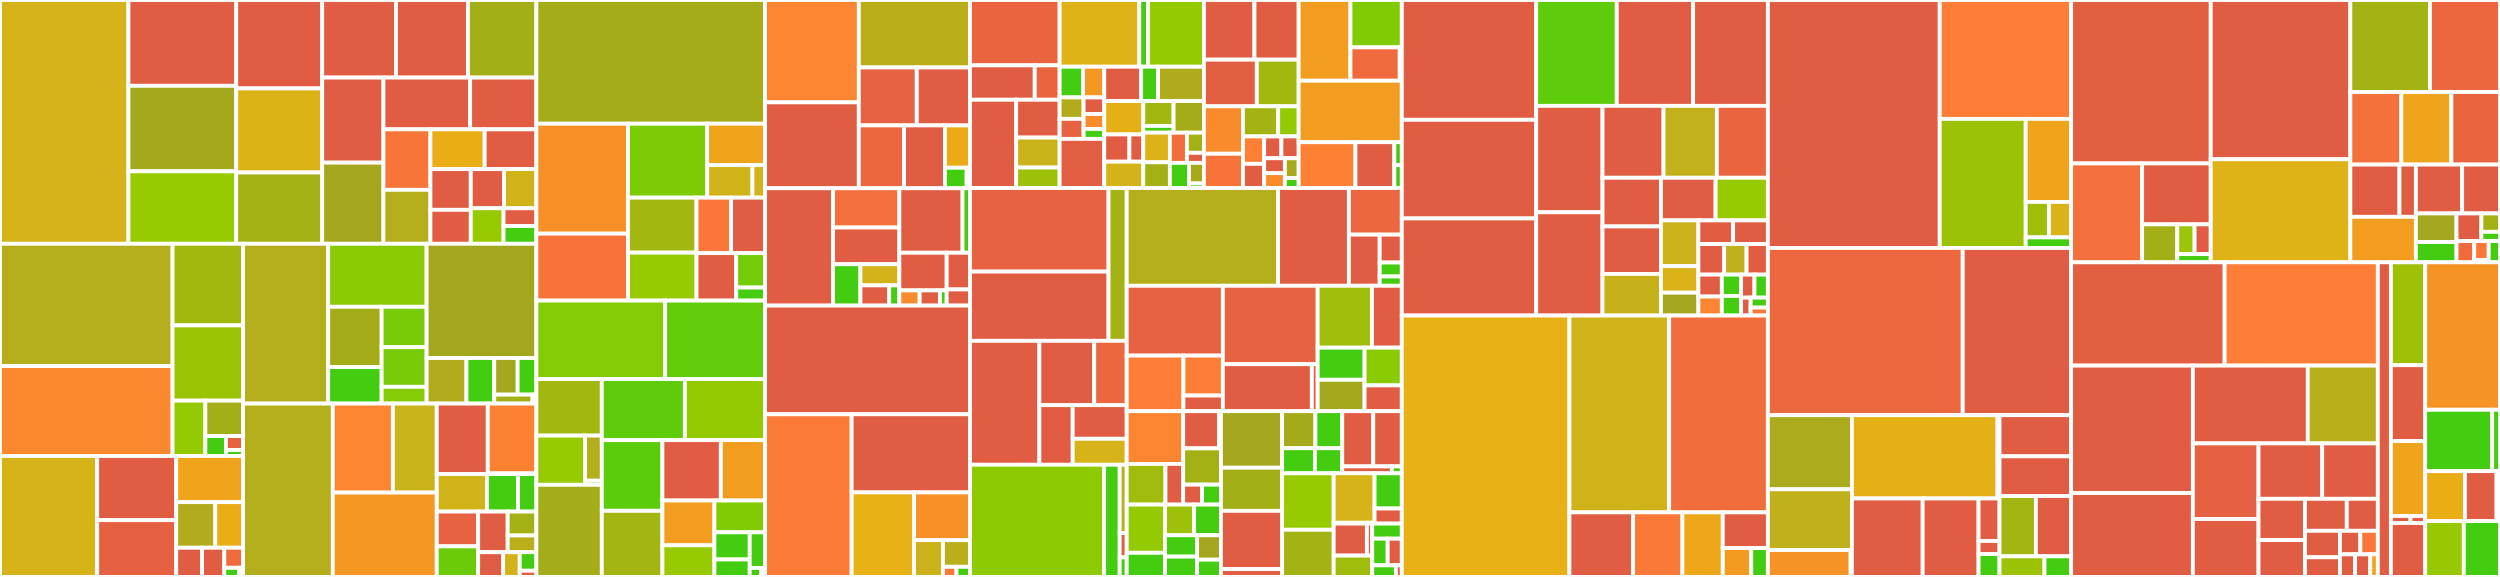 <svg baseProfile="full" width="650" height="150" viewBox="0 0 650 150" version="1.1"
xmlns="http://www.w3.org/2000/svg" xmlns:ev="http://www.w3.org/2001/xml-events"
xmlns:xlink="http://www.w3.org/1999/xlink">

<rect x="0" y="0" width="650" height="150" fill="#333333" stroke="none"/>

<style>rect.s{mask:url(#mask);}</style>
<defs>
  <pattern id="white" width="4" height="4" patternUnits="userSpaceOnUse" patternTransform="rotate(45)">
    <rect width="2" height="2" transform="translate(0,0)" fill="white"></rect>
  </pattern>
  <mask id="mask">
    <rect x="0" y="0" width="100%" height="100%" fill="url(#white)"></rect>
  </mask>
</defs>

<rect x="0" y="0" width="33.393" height="63.384" fill="#d6b318" stroke="white" stroke-width="1" class=" tooltipped" data-content="pkg/schedule/schedulers/hot_region.go"><title>pkg/schedule/schedulers/hot_region.go</title></rect>
<rect x="33.393" y="0" width="28.022" height="22.313" fill="#e05d44" stroke="white" stroke-width="1" class=" tooltipped" data-content="pkg/schedule/schedulers/init.go"><title>pkg/schedule/schedulers/init.go</title></rect>
<rect x="33.393" y="22.313" width="28.022" height="22.23" fill="#a4a81c" stroke="white" stroke-width="1" class=" tooltipped" data-content="pkg/schedule/schedulers/balance_leader.go"><title>pkg/schedule/schedulers/balance_leader.go</title></rect>
<rect x="33.393" y="44.543" width="28.022" height="18.842" fill="#97ca00" stroke="white" stroke-width="1" class=" tooltipped" data-content="pkg/schedule/schedulers/hot_region_config.go"><title>pkg/schedule/schedulers/hot_region_config.go</title></rect>
<rect x="61.415" y="0" width="22.359" height="22.992" fill="#e05d44" stroke="white" stroke-width="1" class=" tooltipped" data-content="pkg/schedule/schedulers/evict_slow_trend.go"><title>pkg/schedule/schedulers/evict_slow_trend.go</title></rect>
<rect x="61.415" y="22.992" width="22.359" height="21.853" fill="#dcb317" stroke="white" stroke-width="1" class=" tooltipped" data-content="pkg/schedule/schedulers/evict_leader.go"><title>pkg/schedule/schedulers/evict_leader.go</title></rect>
<rect x="61.415" y="44.845" width="22.359" height="18.539" fill="#a3b114" stroke="white" stroke-width="1" class=" tooltipped" data-content="pkg/schedule/schedulers/hot_region_v2.go"><title>pkg/schedule/schedulers/hot_region_v2.go</title></rect>
<rect x="83.775" y="0" width="19.172" height="20.171" fill="#e05d44" stroke="white" stroke-width="1" class=" tooltipped" data-content="pkg/schedule/schedulers/balance_witness.go"><title>pkg/schedule/schedulers/balance_witness.go</title></rect>
<rect x="102.947" y="0" width="18.713" height="20.171" fill="#e05d44" stroke="white" stroke-width="1" class=" tooltipped" data-content="pkg/schedule/schedulers/grant_leader.go"><title>pkg/schedule/schedulers/grant_leader.go</title></rect>
<rect x="121.66" y="0" width="17.794" height="20.171" fill="#a3af16" stroke="white" stroke-width="1" class=" tooltipped" data-content="pkg/schedule/schedulers/utils.go"><title>pkg/schedule/schedulers/utils.go</title></rect>
<rect x="83.775" y="20.171" width="15.916" height="22.116" fill="#e05d44" stroke="white" stroke-width="1" class=" tooltipped" data-content="pkg/schedule/schedulers/grant_hot_region.go"><title>pkg/schedule/schedulers/grant_hot_region.go</title></rect>
<rect x="83.775" y="42.287" width="15.916" height="21.097" fill="#a4a61d" stroke="white" stroke-width="1" class=" tooltipped" data-content="pkg/schedule/schedulers/balance_region.go"><title>pkg/schedule/schedulers/balance_region.go</title></rect>
<rect x="99.691" y="20.171" width="22.55" height="13.453" fill="#e05d44" stroke="white" stroke-width="1" class=" tooltipped" data-content="pkg/schedule/schedulers/scatter_range.go"><title>pkg/schedule/schedulers/scatter_range.go</title></rect>
<rect x="122.241" y="20.171" width="17.214" height="13.453" fill="#e05d44" stroke="white" stroke-width="1" class=" tooltipped" data-content="pkg/schedule/schedulers/split_bucket.go"><title>pkg/schedule/schedulers/split_bucket.go</title></rect>
<rect x="99.691" y="33.625" width="12.217" height="15.733" fill="#f87539" stroke="white" stroke-width="1" class=" tooltipped" data-content="pkg/schedule/schedulers/evict_slow_store.go"><title>pkg/schedule/schedulers/evict_slow_store.go</title></rect>
<rect x="99.691" y="49.357" width="12.217" height="14.027" fill="#b4ad1c" stroke="white" stroke-width="1" class=" tooltipped" data-content="pkg/schedule/schedulers/balance_plan.go"><title>pkg/schedule/schedulers/balance_plan.go</title></rect>
<rect x="111.908" y="33.625" width="14.109" height="10.34" fill="#ebad15" stroke="white" stroke-width="1" class=" tooltipped" data-content="pkg/schedule/schedulers/shuffle_region.go"><title>pkg/schedule/schedulers/shuffle_region.go</title></rect>
<rect x="126.017" y="33.625" width="13.437" height="10.34" fill="#e05d44" stroke="white" stroke-width="1" class=" tooltipped" data-content="pkg/schedule/schedulers/shuffle_hot_region.go"><title>pkg/schedule/schedulers/shuffle_hot_region.go</title></rect>
<rect x="111.908" y="43.965" width="10.494" height="10.592" fill="#e05d44" stroke="white" stroke-width="1" class=" tooltipped" data-content="pkg/schedule/schedulers/random_merge.go"><title>pkg/schedule/schedulers/random_merge.go</title></rect>
<rect x="111.908" y="54.557" width="10.494" height="8.827" fill="#e05d44" stroke="white" stroke-width="1" class=" tooltipped" data-content="pkg/schedule/schedulers/label.go"><title>pkg/schedule/schedulers/label.go</title></rect>
<rect x="122.402" y="43.965" width="8.64" height="10.185" fill="#e05d44" stroke="white" stroke-width="1" class=" tooltipped" data-content="pkg/schedule/schedulers/shuffle_region_config.go"><title>pkg/schedule/schedulers/shuffle_region_config.go</title></rect>
<rect x="131.042" y="43.965" width="8.413" height="10.185" fill="#cfb319" stroke="white" stroke-width="1" class=" tooltipped" data-content="pkg/schedule/schedulers/transfer_witness_leader.go"><title>pkg/schedule/schedulers/transfer_witness_leader.go</title></rect>
<rect x="122.402" y="54.15" width="8.526" height="9.234" fill="#97ca00" stroke="white" stroke-width="1" class=" tooltipped" data-content="pkg/schedule/schedulers/shuffle_leader.go"><title>pkg/schedule/schedulers/shuffle_leader.go</title></rect>
<rect x="130.928" y="54.15" width="8.526" height="4.617" fill="#e05d44" stroke="white" stroke-width="1" class=" tooltipped" data-content="pkg/schedule/schedulers/base_scheduler.go"><title>pkg/schedule/schedulers/base_scheduler.go</title></rect>
<rect x="130.928" y="58.767" width="8.526" height="4.617" fill="#4c1" stroke="white" stroke-width="1" class=" tooltipped" data-content="pkg/schedule/schedulers/metrics.go"><title>pkg/schedule/schedulers/metrics.go</title></rect>
<rect x="0" y="63.384" width="44.864" height="31.796" fill="#b4ad1c" stroke="white" stroke-width="1" class=" tooltipped" data-content="pkg/schedule/operator/builder.go"><title>pkg/schedule/operator/builder.go</title></rect>
<rect x="0" y="95.181" width="44.864" height="23.383" fill="#fa882e" stroke="white" stroke-width="1" class=" tooltipped" data-content="pkg/schedule/operator/step.go"><title>pkg/schedule/operator/step.go</title></rect>
<rect x="44.864" y="63.384" width="18.34" height="21.213" fill="#a1b90e" stroke="white" stroke-width="1" class=" tooltipped" data-content="pkg/schedule/operator/create_operator.go"><title>pkg/schedule/operator/create_operator.go</title></rect>
<rect x="44.864" y="84.597" width="18.34" height="19.572" fill="#9bc405" stroke="white" stroke-width="1" class=" tooltipped" data-content="pkg/schedule/operator/operator.go"><title>pkg/schedule/operator/operator.go</title></rect>
<rect x="44.864" y="104.169" width="8.526" height="14.395" fill="#93ca01" stroke="white" stroke-width="1" class=" tooltipped" data-content="pkg/schedule/operator/status_tracker.go"><title>pkg/schedule/operator/status_tracker.go</title></rect>
<rect x="53.39" y="104.169" width="9.813" height="9.203" fill="#a3af16" stroke="white" stroke-width="1" class=" tooltipped" data-content="pkg/schedule/operator/influence.go"><title>pkg/schedule/operator/influence.go</title></rect>
<rect x="53.39" y="113.372" width="5.353" height="5.191" fill="#4c1" stroke="white" stroke-width="1" class=" tooltipped" data-content="pkg/schedule/operator/kind.go"><title>pkg/schedule/operator/kind.go</title></rect>
<rect x="58.743" y="113.372" width="4.461" height="3.634" fill="#e76241" stroke="white" stroke-width="1" class=" tooltipped" data-content="pkg/schedule/operator/status.go"><title>pkg/schedule/operator/status.go</title></rect>
<rect x="58.743" y="117.006" width="4.461" height="1.557" fill="#4c1" stroke="white" stroke-width="1" class=" tooltipped" data-content="pkg/schedule/operator/metrics.go"><title>pkg/schedule/operator/metrics.go</title></rect>
<rect x="0" y="118.563" width="25.267" height="31.437" fill="#d6b318" stroke="white" stroke-width="1" class=" tooltipped" data-content="pkg/schedule/checker/rule_checker.go"><title>pkg/schedule/checker/rule_checker.go</title></rect>
<rect x="25.267" y="118.563" width="20.552" height="16.676" fill="#e05d44" stroke="white" stroke-width="1" class=" tooltipped" data-content="pkg/schedule/checker/replica_checker.go"><title>pkg/schedule/checker/replica_checker.go</title></rect>
<rect x="25.267" y="135.239" width="20.552" height="14.761" fill="#e56142" stroke="white" stroke-width="1" class=" tooltipped" data-content="pkg/schedule/checker/merge_checker.go"><title>pkg/schedule/checker/merge_checker.go</title></rect>
<rect x="45.819" y="118.563" width="17.385" height="11.989" fill="#efa41b" stroke="white" stroke-width="1" class=" tooltipped" data-content="pkg/schedule/checker/checker_controller.go"><title>pkg/schedule/checker/checker_controller.go</title></rect>
<rect x="45.819" y="130.552" width="10.157" height="11.855" fill="#b2ac1c" stroke="white" stroke-width="1" class=" tooltipped" data-content="pkg/schedule/checker/replica_strategy.go"><title>pkg/schedule/checker/replica_strategy.go</title></rect>
<rect x="55.976" y="130.552" width="7.227" height="11.855" fill="#ebad15" stroke="white" stroke-width="1" class=" tooltipped" data-content="pkg/schedule/checker/priority_inspector.go"><title>pkg/schedule/checker/priority_inspector.go</title></rect>
<rect x="45.819" y="142.407" width="6.71" height="7.593" fill="#e05d44" stroke="white" stroke-width="1" class=" tooltipped" data-content="pkg/schedule/checker/split_checker.go"><title>pkg/schedule/checker/split_checker.go</title></rect>
<rect x="52.529" y="142.407" width="5.795" height="7.593" fill="#e05d44" stroke="white" stroke-width="1" class=" tooltipped" data-content="pkg/schedule/checker/joint_state_checker.go"><title>pkg/schedule/checker/joint_state_checker.go</title></rect>
<rect x="58.324" y="142.407" width="4.88" height="5.22" fill="#ef6a3d" stroke="white" stroke-width="1" class=" tooltipped" data-content="pkg/schedule/checker/learner_checker.go"><title>pkg/schedule/checker/learner_checker.go</title></rect>
<rect x="58.324" y="147.627" width="3.904" height="2.373" fill="#4c1" stroke="white" stroke-width="1" class=" tooltipped" data-content="pkg/schedule/checker/checker_pause.go"><title>pkg/schedule/checker/checker_pause.go</title></rect>
<rect x="62.228" y="147.627" width="0.976" height="2.373" fill="#4c1" stroke="white" stroke-width="1" class=" tooltipped" data-content="pkg/schedule/checker/metrics.go"><title>pkg/schedule/checker/metrics.go</title></rect>
<rect x="63.204" y="63.384" width="22.128" height="41.546" fill="#b4ad1c" stroke="white" stroke-width="1" class=" tooltipped" data-content="pkg/schedule/placement/rule_manager.go"><title>pkg/schedule/placement/rule_manager.go</title></rect>
<rect x="85.332" y="63.384" width="25.584" height="16.383" fill="#8aca02" stroke="white" stroke-width="1" class=" tooltipped" data-content="pkg/schedule/placement/fit.go"><title>pkg/schedule/placement/fit.go</title></rect>
<rect x="85.332" y="79.767" width="13.896" height="15.664" fill="#a4ad17" stroke="white" stroke-width="1" class=" tooltipped" data-content="pkg/schedule/placement/region_rule_cache.go"><title>pkg/schedule/placement/region_rule_cache.go</title></rect>
<rect x="85.332" y="95.432" width="13.896" height="9.499" fill="#4c1" stroke="white" stroke-width="1" class=" tooltipped" data-content="pkg/schedule/placement/config.go"><title>pkg/schedule/placement/config.go</title></rect>
<rect x="99.228" y="79.767" width="11.688" height="10.501" fill="#78cb06" stroke="white" stroke-width="1" class=" tooltipped" data-content="pkg/schedule/placement/rule_list.go"><title>pkg/schedule/placement/rule_list.go</title></rect>
<rect x="99.228" y="90.269" width="11.688" height="10.303" fill="#78cb06" stroke="white" stroke-width="1" class=" tooltipped" data-content="pkg/schedule/placement/rule.go"><title>pkg/schedule/placement/rule.go</title></rect>
<rect x="99.228" y="100.572" width="11.688" height="4.359" fill="#85cb03" stroke="white" stroke-width="1" class=" tooltipped" data-content="pkg/schedule/placement/label_constraint.go"><title>pkg/schedule/placement/label_constraint.go</title></rect>
<rect x="110.916" y="63.384" width="28.538" height="29.699" fill="#a4a61d" stroke="white" stroke-width="1" class=" tooltipped" data-content="pkg/schedule/filter/filters.go"><title>pkg/schedule/filter/filters.go</title></rect>
<rect x="110.916" y="93.083" width="10.36" height="11.847" fill="#b2ac1c" stroke="white" stroke-width="1" class=" tooltipped" data-content="pkg/schedule/filter/region_filters.go"><title>pkg/schedule/filter/region_filters.go</title></rect>
<rect x="121.276" y="93.083" width="7.232" height="11.847" fill="#4c1" stroke="white" stroke-width="1" class=" tooltipped" data-content="pkg/schedule/filter/candidates.go"><title>pkg/schedule/filter/candidates.go</title></rect>
<rect x="128.508" y="93.083" width="6.081" height="9.52" fill="#a4a61d" stroke="white" stroke-width="1" class=" tooltipped" data-content="pkg/schedule/filter/counter.go"><title>pkg/schedule/filter/counter.go</title></rect>
<rect x="134.589" y="93.083" width="4.865" height="9.52" fill="#4c1" stroke="white" stroke-width="1" class=" tooltipped" data-content="pkg/schedule/filter/comparer.go"><title>pkg/schedule/filter/comparer.go</title></rect>
<rect x="128.508" y="102.604" width="9.951" height="2.327" fill="#a3b114" stroke="white" stroke-width="1" class=" tooltipped" data-content="pkg/schedule/filter/healthy.go"><title>pkg/schedule/filter/healthy.go</title></rect>
<rect x="138.459" y="102.604" width="0.995" height="2.327" fill="#4c1" stroke="white" stroke-width="1" class=" tooltipped" data-content="pkg/schedule/filter/metrics.go"><title>pkg/schedule/filter/metrics.go</title></rect>
<rect x="63.204" y="104.931" width="23.327" height="45.069" fill="#b4ad1c" stroke="white" stroke-width="1" class=" tooltipped" data-content="pkg/schedule/operator_controller.go"><title>pkg/schedule/operator_controller.go</title></rect>
<rect x="86.531" y="104.931" width="15.616" height="23.134" fill="#fb8530" stroke="white" stroke-width="1" class=" tooltipped" data-content="pkg/schedule/labeler/labeler.go"><title>pkg/schedule/labeler/labeler.go</title></rect>
<rect x="102.147" y="104.931" width="11.411" height="23.134" fill="#c9b21a" stroke="white" stroke-width="1" class=" tooltipped" data-content="pkg/schedule/labeler/rules.go"><title>pkg/schedule/labeler/rules.go</title></rect>
<rect x="86.531" y="128.065" width="27.027" height="21.935" fill="#f49723" stroke="white" stroke-width="1" class=" tooltipped" data-content="pkg/schedule/region_scatterer.go"><title>pkg/schedule/region_scatterer.go</title></rect>
<rect x="113.558" y="104.931" width="13.264" height="18.332" fill="#e05d44" stroke="white" stroke-width="1" class=" tooltipped" data-content="pkg/schedule/region_splitter.go"><title>pkg/schedule/region_splitter.go</title></rect>
<rect x="126.822" y="104.931" width="12.632" height="18.148" fill="#fc8232" stroke="white" stroke-width="1" class=" tooltipped" data-content="pkg/schedule/hbstream/heartbeat_streams.go"><title>pkg/schedule/hbstream/heartbeat_streams.go</title></rect>
<rect x="126.822" y="123.079" width="12.632" height="0.183" fill="#4c1" stroke="white" stroke-width="1" class=" tooltipped" data-content="pkg/schedule/hbstream/metric.go"><title>pkg/schedule/hbstream/metric.go</title></rect>
<rect x="113.558" y="123.262" width="13.067" height="9.747" fill="#cfb319" stroke="white" stroke-width="1" class=" tooltipped" data-content="pkg/schedule/range_cluster.go"><title>pkg/schedule/range_cluster.go</title></rect>
<rect x="126.625" y="123.262" width="8.078" height="9.747" fill="#4c1" stroke="white" stroke-width="1" class=" tooltipped" data-content="pkg/schedule/rangelist/builder.go"><title>pkg/schedule/rangelist/builder.go</title></rect>
<rect x="134.703" y="123.262" width="4.752" height="9.747" fill="#4c1" stroke="white" stroke-width="1" class=" tooltipped" data-content="pkg/schedule/rangelist/range_list.go"><title>pkg/schedule/rangelist/range_list.go</title></rect>
<rect x="113.558" y="133.01" width="10.767" height="9.033" fill="#e76241" stroke="white" stroke-width="1" class=" tooltipped" data-content="pkg/schedule/test_util.go"><title>pkg/schedule/test_util.go</title></rect>
<rect x="113.558" y="142.042" width="10.767" height="7.958" fill="#6ccb08" stroke="white" stroke-width="1" class=" tooltipped" data-content="pkg/schedule/waiting_operator.go"><title>pkg/schedule/waiting_operator.go</title></rect>
<rect x="124.325" y="133.01" width="7.674" height="10.562" fill="#e05d44" stroke="white" stroke-width="1" class=" tooltipped" data-content="pkg/schedule/scheduler.go"><title>pkg/schedule/scheduler.go</title></rect>
<rect x="132" y="133.01" width="7.455" height="6.213" fill="#a3b114" stroke="white" stroke-width="1" class=" tooltipped" data-content="pkg/schedule/plan/plan.go"><title>pkg/schedule/plan/plan.go</title></rect>
<rect x="132" y="139.222" width="7.455" height="4.349" fill="#baaf1b" stroke="white" stroke-width="1" class=" tooltipped" data-content="pkg/schedule/plan/status.go"><title>pkg/schedule/plan/status.go</title></rect>
<rect x="124.325" y="143.571" width="6.484" height="6.429" fill="#e05d44" stroke="white" stroke-width="1" class=" tooltipped" data-content="pkg/schedule/plugin_interface.go"><title>pkg/schedule/plugin_interface.go</title></rect>
<rect x="130.809" y="143.571" width="4.323" height="6.429" fill="#d3b319" stroke="white" stroke-width="1" class=" tooltipped" data-content="pkg/schedule/operator_queue.go"><title>pkg/schedule/operator_queue.go</title></rect>
<rect x="135.132" y="143.571" width="4.323" height="4.822" fill="#4c1" stroke="white" stroke-width="1" class=" tooltipped" data-content="pkg/schedule/metrics.go"><title>pkg/schedule/metrics.go</title></rect>
<rect x="135.132" y="148.393" width="4.323" height="1.607" fill="#e05d44" stroke="white" stroke-width="1" class=" tooltipped" data-content="pkg/schedule/config/config.go"><title>pkg/schedule/config/config.go</title></rect>
<rect x="139.454" y="0" width="59.468" height="32.165" fill="#a4ad17" stroke="white" stroke-width="1" class=" tooltipped" data-content="pkg/core/region.go"><title>pkg/core/region.go</title></rect>
<rect x="139.454" y="32.165" width="23.818" height="28.585" fill="#f79127" stroke="white" stroke-width="1" class=" tooltipped" data-content="pkg/core/store.go"><title>pkg/core/store.go</title></rect>
<rect x="139.454" y="60.75" width="23.818" height="17.404" fill="#f7733a" stroke="white" stroke-width="1" class=" tooltipped" data-content="pkg/core/region_option.go"><title>pkg/core/region_option.go</title></rect>
<rect x="163.272" y="32.165" width="20.596" height="19.227" fill="#7dcb05" stroke="white" stroke-width="1" class=" tooltipped" data-content="pkg/core/region_tree.go"><title>pkg/core/region_tree.go</title></rect>
<rect x="183.868" y="32.165" width="15.055" height="10.767" fill="#efa41b" stroke="white" stroke-width="1" class=" tooltipped" data-content="pkg/core/storelimit/sliding_window.go"><title>pkg/core/storelimit/sliding_window.go</title></rect>
<rect x="183.868" y="42.932" width="11.77" height="8.46" fill="#cfb319" stroke="white" stroke-width="1" class=" tooltipped" data-content="pkg/core/storelimit/store_limit.go"><title>pkg/core/storelimit/store_limit.go</title></rect>
<rect x="195.638" y="42.932" width="3.285" height="8.46" fill="#d3b319" stroke="white" stroke-width="1" class=" tooltipped" data-content="pkg/core/storelimit/store_limit_scenes.go"><title>pkg/core/storelimit/store_limit_scenes.go</title></rect>
<rect x="163.272" y="51.392" width="17.825" height="14.29" fill="#a2b710" stroke="white" stroke-width="1" class=" tooltipped" data-content="pkg/core/store_option.go"><title>pkg/core/store_option.go</title></rect>
<rect x="163.272" y="65.683" width="17.825" height="12.472" fill="#97ca00" stroke="white" stroke-width="1" class=" tooltipped" data-content="pkg/core/basic_cluster.go"><title>pkg/core/basic_cluster.go</title></rect>
<rect x="181.097" y="51.392" width="8.993" height="14.42" fill="#fa7739" stroke="white" stroke-width="1" class=" tooltipped" data-content="pkg/core/store_stats.go"><title>pkg/core/store_stats.go</title></rect>
<rect x="190.09" y="51.392" width="8.832" height="14.42" fill="#e05d44" stroke="white" stroke-width="1" class=" tooltipped" data-content="pkg/core/constant/kind.go"><title>pkg/core/constant/kind.go</title></rect>
<rect x="181.097" y="65.812" width="10.32" height="12.342" fill="#e05d44" stroke="white" stroke-width="1" class=" tooltipped" data-content="pkg/core/rangetree/range_tree.go"><title>pkg/core/rangetree/range_tree.go</title></rect>
<rect x="191.417" y="65.812" width="7.505" height="8.948" fill="#74cb06" stroke="white" stroke-width="1" class=" tooltipped" data-content="pkg/core/peer.go"><title>pkg/core/peer.go</title></rect>
<rect x="191.417" y="74.76" width="7.505" height="3.394" fill="#4c1" stroke="white" stroke-width="1" class=" tooltipped" data-content="pkg/core/factory.go"><title>pkg/core/factory.go</title></rect>
<rect x="139.454" y="78.154" width="33.479" height="20.405" fill="#85cb03" stroke="white" stroke-width="1" class=" tooltipped" data-content="pkg/statistics/hot_peer_cache.go"><title>pkg/statistics/hot_peer_cache.go</title></rect>
<rect x="172.934" y="78.154" width="25.989" height="20.405" fill="#63cc0a" stroke="white" stroke-width="1" class=" tooltipped" data-content="pkg/statistics/region_collection.go"><title>pkg/statistics/region_collection.go</title></rect>
<rect x="139.454" y="98.559" width="17.017" height="14.697" fill="#a2b710" stroke="white" stroke-width="1" class=" tooltipped" data-content="pkg/statistics/buckets/hot_bucket_cache.go"><title>pkg/statistics/buckets/hot_bucket_cache.go</title></rect>
<rect x="139.454" y="113.257" width="12.672" height="12.792" fill="#97ca00" stroke="white" stroke-width="1" class=" tooltipped" data-content="pkg/statistics/buckets/bucket_stat_informer.go"><title>pkg/statistics/buckets/bucket_stat_informer.go</title></rect>
<rect x="152.126" y="113.257" width="4.345" height="11.726" fill="#b4ad1c" stroke="white" stroke-width="1" class=" tooltipped" data-content="pkg/statistics/buckets/hot_bucket_task.go"><title>pkg/statistics/buckets/hot_bucket_task.go</title></rect>
<rect x="152.126" y="124.983" width="4.345" height="1.066" fill="#4c1" stroke="white" stroke-width="1" class=" tooltipped" data-content="pkg/statistics/buckets/metric.go"><title>pkg/statistics/buckets/metric.go</title></rect>
<rect x="139.454" y="126.049" width="17.017" height="23.951" fill="#a4ad17" stroke="white" stroke-width="1" class=" tooltipped" data-content="pkg/statistics/store_collection.go"><title>pkg/statistics/store_collection.go</title></rect>
<rect x="156.471" y="98.559" width="21.591" height="15.874" fill="#5fcc0b" stroke="white" stroke-width="1" class=" tooltipped" data-content="pkg/statistics/topn.go"><title>pkg/statistics/topn.go</title></rect>
<rect x="178.062" y="98.559" width="20.861" height="15.874" fill="#93ca01" stroke="white" stroke-width="1" class=" tooltipped" data-content="pkg/statistics/store_hot_peers_infos.go"><title>pkg/statistics/store_hot_peers_infos.go</title></rect>
<rect x="156.471" y="114.433" width="15.757" height="18.371" fill="#5bcc0c" stroke="white" stroke-width="1" class=" tooltipped" data-content="pkg/statistics/store_load.go"><title>pkg/statistics/store_load.go</title></rect>
<rect x="156.471" y="132.805" width="15.757" height="17.195" fill="#a2b511" stroke="white" stroke-width="1" class=" tooltipped" data-content="pkg/statistics/store.go"><title>pkg/statistics/store.go</title></rect>
<rect x="172.228" y="114.433" width="15.191" height="15.701" fill="#e05d44" stroke="white" stroke-width="1" class=" tooltipped" data-content="pkg/statistics/kind.go"><title>pkg/statistics/kind.go</title></rect>
<rect x="187.419" y="114.433" width="11.504" height="15.701" fill="#f29d1f" stroke="white" stroke-width="1" class=" tooltipped" data-content="pkg/statistics/hot_cache.go"><title>pkg/statistics/hot_cache.go</title></rect>
<rect x="172.228" y="130.135" width="13.522" height="11.645" fill="#f29d1f" stroke="white" stroke-width="1" class=" tooltipped" data-content="pkg/statistics/hot_peer.go"><title>pkg/statistics/hot_peer.go</title></rect>
<rect x="172.228" y="141.78" width="13.522" height="8.22" fill="#97ca00" stroke="white" stroke-width="1" class=" tooltipped" data-content="pkg/statistics/collector.go"><title>pkg/statistics/collector.go</title></rect>
<rect x="185.75" y="130.135" width="13.173" height="8.263" fill="#81cb04" stroke="white" stroke-width="1" class=" tooltipped" data-content="pkg/statistics/hot_cache_task.go"><title>pkg/statistics/hot_cache_task.go</title></rect>
<rect x="185.75" y="138.397" width="9.181" height="7.063" fill="#4c1" stroke="white" stroke-width="1" class=" tooltipped" data-content="pkg/statistics/region.go"><title>pkg/statistics/region.go</title></rect>
<rect x="185.75" y="145.46" width="9.181" height="4.54" fill="#4c1" stroke="white" stroke-width="1" class=" tooltipped" data-content="pkg/statistics/metrics.go"><title>pkg/statistics/metrics.go</title></rect>
<rect x="194.931" y="138.397" width="3.992" height="9.282" fill="#4c1" stroke="white" stroke-width="1" class=" tooltipped" data-content="pkg/statistics/slow_stat.go"><title>pkg/statistics/slow_stat.go</title></rect>
<rect x="194.931" y="147.679" width="2.994" height="2.321" fill="#4c1" stroke="white" stroke-width="1" class=" tooltipped" data-content="pkg/statistics/hot_stat.go"><title>pkg/statistics/hot_stat.go</title></rect>
<rect x="197.925" y="147.679" width="0.998" height="2.321" fill="#4c1" stroke="white" stroke-width="1" class=" tooltipped" data-content="pkg/statistics/util.go"><title>pkg/statistics/util.go</title></rect>
<rect x="198.923" y="0" width="24.368" height="26.609" fill="#fb8530" stroke="white" stroke-width="1" class=" tooltipped" data-content="pkg/mcs/resource_manager/server/manager.go"><title>pkg/mcs/resource_manager/server/manager.go</title></rect>
<rect x="198.923" y="26.609" width="24.368" height="22.333" fill="#e05d44" stroke="white" stroke-width="1" class=" tooltipped" data-content="pkg/mcs/resource_manager/server/server.go"><title>pkg/mcs/resource_manager/server/server.go</title></rect>
<rect x="223.291" y="0" width="28.91" height="17.542" fill="#baaf1b" stroke="white" stroke-width="1" class=" tooltipped" data-content="pkg/mcs/resource_manager/server/token_bukets.go"><title>pkg/mcs/resource_manager/server/token_bukets.go</title></rect>
<rect x="223.291" y="17.542" width="15.07" height="15.059" fill="#e76241" stroke="white" stroke-width="1" class=" tooltipped" data-content="pkg/mcs/resource_manager/server/resource_group.go"><title>pkg/mcs/resource_manager/server/resource_group.go</title></rect>
<rect x="238.361" y="17.542" width="13.84" height="15.059" fill="#e05d44" stroke="white" stroke-width="1" class=" tooltipped" data-content="pkg/mcs/resource_manager/server/grpc_service.go"><title>pkg/mcs/resource_manager/server/grpc_service.go</title></rect>
<rect x="223.291" y="32.602" width="11.762" height="16.341" fill="#ec673f" stroke="white" stroke-width="1" class=" tooltipped" data-content="pkg/mcs/resource_manager/server/config.go"><title>pkg/mcs/resource_manager/server/config.go</title></rect>
<rect x="235.053" y="32.602" width="10.629" height="16.341" fill="#e05d44" stroke="white" stroke-width="1" class=" tooltipped" data-content="pkg/mcs/resource_manager/server/apis/v1/api.go"><title>pkg/mcs/resource_manager/server/apis/v1/api.go</title></rect>
<rect x="245.682" y="32.602" width="6.519" height="11.012" fill="#ecaa17" stroke="white" stroke-width="1" class=" tooltipped" data-content="pkg/mcs/resource_manager/server/testutil.go"><title>pkg/mcs/resource_manager/server/testutil.go</title></rect>
<rect x="245.682" y="43.614" width="5.65" height="5.329" fill="#4c1" stroke="white" stroke-width="1" class=" tooltipped" data-content="pkg/mcs/resource_manager/server/metrics.go"><title>pkg/mcs/resource_manager/server/metrics.go</title></rect>
<rect x="251.331" y="43.614" width="0.869" height="5.329" fill="#4c1" stroke="white" stroke-width="1" class=" tooltipped" data-content="pkg/mcs/resource_manager/server/install/install.go"><title>pkg/mcs/resource_manager/server/install/install.go</title></rect>
<rect x="198.923" y="48.942" width="17.683" height="30.513" fill="#e05d44" stroke="white" stroke-width="1" class=" tooltipped" data-content="pkg/mcs/tso/server/server.go"><title>pkg/mcs/tso/server/server.go</title></rect>
<rect x="216.606" y="48.942" width="17.228" height="10.216" fill="#f36f3b" stroke="white" stroke-width="1" class=" tooltipped" data-content="pkg/mcs/tso/server/config.go"><title>pkg/mcs/tso/server/config.go</title></rect>
<rect x="216.606" y="59.158" width="17.228" height="9.544" fill="#e05d44" stroke="white" stroke-width="1" class=" tooltipped" data-content="pkg/mcs/tso/server/grpc_service.go"><title>pkg/mcs/tso/server/grpc_service.go</title></rect>
<rect x="216.606" y="68.702" width="7.107" height="10.753" fill="#4c1" stroke="white" stroke-width="1" class=" tooltipped" data-content="pkg/mcs/tso/server/apis/v1/api.go"><title>pkg/mcs/tso/server/apis/v1/api.go</title></rect>
<rect x="223.713" y="68.702" width="10.121" height="5.491" fill="#d3b319" stroke="white" stroke-width="1" class=" tooltipped" data-content="pkg/mcs/tso/server/testutil.go"><title>pkg/mcs/tso/server/testutil.go</title></rect>
<rect x="223.713" y="74.193" width="7.481" height="5.262" fill="#e05d44" stroke="white" stroke-width="1" class=" tooltipped" data-content="pkg/mcs/tso/server/handler.go"><title>pkg/mcs/tso/server/handler.go</title></rect>
<rect x="231.194" y="74.193" width="2.64" height="5.262" fill="#4c1" stroke="white" stroke-width="1" class=" tooltipped" data-content="pkg/mcs/tso/server/metrics.go"><title>pkg/mcs/tso/server/metrics.go</title></rect>
<rect x="233.834" y="48.942" width="16.433" height="16.769" fill="#e05d44" stroke="white" stroke-width="1" class=" tooltipped" data-content="pkg/mcs/meta_storage/server/grpc_service.go"><title>pkg/mcs/meta_storage/server/grpc_service.go</title></rect>
<rect x="250.267" y="48.942" width="1.933" height="16.769" fill="#4c1" stroke="white" stroke-width="1" class=" tooltipped" data-content="pkg/mcs/meta_storage/server/manager.go"><title>pkg/mcs/meta_storage/server/manager.go</title></rect>
<rect x="233.834" y="65.712" width="12.3" height="9.79" fill="#e05d44" stroke="white" stroke-width="1" class=" tooltipped" data-content="pkg/mcs/discovery/register.go"><title>pkg/mcs/discovery/register.go</title></rect>
<rect x="233.834" y="75.502" width="5.272" height="3.954" fill="#f98b2c" stroke="white" stroke-width="1" class=" tooltipped" data-content="pkg/mcs/discovery/discover.go"><title>pkg/mcs/discovery/discover.go</title></rect>
<rect x="239.106" y="75.502" width="5.272" height="3.954" fill="#e05d44" stroke="white" stroke-width="1" class=" tooltipped" data-content="pkg/mcs/discovery/registry_entry.go"><title>pkg/mcs/discovery/registry_entry.go</title></rect>
<rect x="244.377" y="75.502" width="1.757" height="3.954" fill="#4c1" stroke="white" stroke-width="1" class=" tooltipped" data-content="pkg/mcs/discovery/key_path.go"><title>pkg/mcs/discovery/key_path.go</title></rect>
<rect x="246.135" y="65.712" width="6.066" height="9.544" fill="#e05d44" stroke="white" stroke-width="1" class=" tooltipped" data-content="pkg/mcs/registry/registry.go"><title>pkg/mcs/registry/registry.go</title></rect>
<rect x="246.135" y="75.256" width="6.066" height="4.199" fill="#e05d44" stroke="white" stroke-width="1" class=" tooltipped" data-content="pkg/mcs/utils/util.go"><title>pkg/mcs/utils/util.go</title></rect>
<rect x="198.923" y="79.455" width="53.278" height="28.253" fill="#e05d44" stroke="white" stroke-width="1" class=" tooltipped" data-content="pkg/tso/allocator_manager.go"><title>pkg/tso/allocator_manager.go</title></rect>
<rect x="198.923" y="107.708" width="22.505" height="42.292" fill="#fd7b38" stroke="white" stroke-width="1" class=" tooltipped" data-content="pkg/tso/keyspace_group_manager.go"><title>pkg/tso/keyspace_group_manager.go</title></rect>
<rect x="221.428" y="107.708" width="30.773" height="20.318" fill="#e05d44" stroke="white" stroke-width="1" class=" tooltipped" data-content="pkg/tso/global_allocator.go"><title>pkg/tso/global_allocator.go</title></rect>
<rect x="221.428" y="128.026" width="16.23" height="21.974" fill="#e7b015" stroke="white" stroke-width="1" class=" tooltipped" data-content="pkg/tso/tso.go"><title>pkg/tso/tso.go</title></rect>
<rect x="237.657" y="128.026" width="14.543" height="12.42" fill="#f79127" stroke="white" stroke-width="1" class=" tooltipped" data-content="pkg/tso/local_allocator.go"><title>pkg/tso/local_allocator.go</title></rect>
<rect x="237.657" y="140.446" width="7.514" height="9.554" fill="#ccb21a" stroke="white" stroke-width="1" class=" tooltipped" data-content="pkg/tso/admin.go"><title>pkg/tso/admin.go</title></rect>
<rect x="245.171" y="140.446" width="7.029" height="6.918" fill="#baaf1b" stroke="white" stroke-width="1" class=" tooltipped" data-content="pkg/tso/testutil.go"><title>pkg/tso/testutil.go</title></rect>
<rect x="245.171" y="147.364" width="3.515" height="2.636" fill="#fa7739" stroke="white" stroke-width="1" class=" tooltipped" data-content="pkg/tso/filter.go"><title>pkg/tso/filter.go</title></rect>
<rect x="248.686" y="147.364" width="3.515" height="2.636" fill="#4c1" stroke="white" stroke-width="1" class=" tooltipped" data-content="pkg/tso/metrics.go"><title>pkg/tso/metrics.go</title></rect>
<rect x="252.201" y="0" width="23.306" height="16.991" fill="#ea653f" stroke="white" stroke-width="1" class=" tooltipped" data-content="pkg/utils/apiutil/apiutil.go"><title>pkg/utils/apiutil/apiutil.go</title></rect>
<rect x="252.201" y="16.991" width="16.832" height="8.943" fill="#e05d44" stroke="white" stroke-width="1" class=" tooltipped" data-content="pkg/utils/apiutil/serverapi/middleware.go"><title>pkg/utils/apiutil/serverapi/middleware.go</title></rect>
<rect x="269.033" y="16.991" width="6.474" height="8.943" fill="#ea653f" stroke="white" stroke-width="1" class=" tooltipped" data-content="pkg/utils/apiutil/multiservicesapi/middleware.go"><title>pkg/utils/apiutil/multiservicesapi/middleware.go</title></rect>
<rect x="252.201" y="25.934" width="12.006" height="22.953" fill="#e05d44" stroke="white" stroke-width="1" class=" tooltipped" data-content="pkg/utils/tsoutil/tso_dispatcher.go"><title>pkg/utils/tsoutil/tso_dispatcher.go</title></rect>
<rect x="264.207" y="25.934" width="11.3" height="9.837" fill="#e05d44" stroke="white" stroke-width="1" class=" tooltipped" data-content="pkg/utils/tsoutil/tso_request.go"><title>pkg/utils/tsoutil/tso_request.go</title></rect>
<rect x="264.207" y="35.77" width="11.3" height="7.788" fill="#c9b21a" stroke="white" stroke-width="1" class=" tooltipped" data-content="pkg/utils/tsoutil/tso_proto_factory.go"><title>pkg/utils/tsoutil/tso_proto_factory.go</title></rect>
<rect x="264.207" y="43.558" width="11.3" height="5.328" fill="#9dc008" stroke="white" stroke-width="1" class=" tooltipped" data-content="pkg/utils/tsoutil/tsoutil.go"><title>pkg/utils/tsoutil/tsoutil.go</title></rect>
<rect x="275.507" y="0" width="20.695" height="17.345" fill="#dfb317" stroke="white" stroke-width="1" class=" tooltipped" data-content="pkg/utils/etcdutil/etcdutil.go"><title>pkg/utils/etcdutil/etcdutil.go</title></rect>
<rect x="296.201" y="0" width="2.27" height="17.345" fill="#4c1" stroke="white" stroke-width="1" class=" tooltipped" data-content="pkg/utils/etcdutil/testutil.go"><title>pkg/utils/etcdutil/testutil.go</title></rect>
<rect x="298.471" y="0" width="14.553" height="17.345" fill="#93ca01" stroke="white" stroke-width="1" class=" tooltipped" data-content="pkg/utils/operatorutil/operator_check.go"><title>pkg/utils/operatorutil/operator_check.go</title></rect>
<rect x="275.507" y="17.345" width="6.09" height="7.985" fill="#4c1" stroke="white" stroke-width="1" class=" tooltipped" data-content="pkg/utils/typeutil/conversion.go"><title>pkg/utils/typeutil/conversion.go</title></rect>
<rect x="281.597" y="17.345" width="5.51" height="7.985" fill="#f49723" stroke="white" stroke-width="1" class=" tooltipped" data-content="pkg/utils/typeutil/size.go"><title>pkg/utils/typeutil/size.go</title></rect>
<rect x="275.507" y="25.33" width="6.23" height="5.576" fill="#b2ac1c" stroke="white" stroke-width="1" class=" tooltipped" data-content="pkg/utils/typeutil/comparison.go"><title>pkg/utils/typeutil/comparison.go</title></rect>
<rect x="275.507" y="30.906" width="6.23" height="5.204" fill="#e76241" stroke="white" stroke-width="1" class=" tooltipped" data-content="pkg/utils/typeutil/duration.go"><title>pkg/utils/typeutil/duration.go</title></rect>
<rect x="281.736" y="25.33" width="5.37" height="4.312" fill="#e05d44" stroke="white" stroke-width="1" class=" tooltipped" data-content="pkg/utils/typeutil/clone.go"><title>pkg/utils/typeutil/clone.go</title></rect>
<rect x="281.736" y="29.642" width="5.37" height="3.881" fill="#f98b2c" stroke="white" stroke-width="1" class=" tooltipped" data-content="pkg/utils/typeutil/string_slice.go"><title>pkg/utils/typeutil/string_slice.go</title></rect>
<rect x="281.736" y="33.523" width="5.37" height="2.587" fill="#4c1" stroke="white" stroke-width="1" class=" tooltipped" data-content="pkg/utils/typeutil/time.go"><title>pkg/utils/typeutil/time.go</title></rect>
<rect x="275.507" y="36.11" width="11.6" height="12.776" fill="#e25e43" stroke="white" stroke-width="1" class=" tooltipped" data-content="pkg/utils/grpcutil/grpcutil.go"><title>pkg/utils/grpcutil/grpcutil.go</title></rect>
<rect x="287.107" y="17.345" width="9.589" height="8.935" fill="#e05d44" stroke="white" stroke-width="1" class=" tooltipped" data-content="pkg/utils/testutil/api_check.go"><title>pkg/utils/testutil/api_check.go</title></rect>
<rect x="296.696" y="17.345" width="4.406" height="8.935" fill="#4c1" stroke="white" stroke-width="1" class=" tooltipped" data-content="pkg/utils/testutil/testutil.go"><title>pkg/utils/testutil/testutil.go</title></rect>
<rect x="301.102" y="17.345" width="11.922" height="8.935" fill="#afab1c" stroke="white" stroke-width="1" class=" tooltipped" data-content="pkg/utils/configutil/configutil.go"><title>pkg/utils/configutil/configutil.go</title></rect>
<rect x="287.107" y="26.28" width="10.141" height="8.677" fill="#e3b116" stroke="white" stroke-width="1" class=" tooltipped" data-content="pkg/utils/logutil/log.go"><title>pkg/utils/logutil/log.go</title></rect>
<rect x="287.107" y="34.957" width="6.543" height="7.079" fill="#e05d44" stroke="white" stroke-width="1" class=" tooltipped" data-content="pkg/utils/tempurl/tempurl.go"><title>pkg/utils/tempurl/tempurl.go</title></rect>
<rect x="293.65" y="34.957" width="3.599" height="7.079" fill="#e05d44" stroke="white" stroke-width="1" class=" tooltipped" data-content="pkg/utils/tempurl/check_env_linux.go"><title>pkg/utils/tempurl/check_env_linux.go</title></rect>
<rect x="287.107" y="42.036" width="10.141" height="6.85" fill="#d3b319" stroke="white" stroke-width="1" class=" tooltipped" data-content="pkg/utils/metricutil/metricutil.go"><title>pkg/utils/metricutil/metricutil.go</title></rect>
<rect x="297.248" y="26.28" width="7.888" height="6.459" fill="#a2b710" stroke="white" stroke-width="1" class=" tooltipped" data-content="pkg/utils/requestutil/request_info.go"><title>pkg/utils/requestutil/request_info.go</title></rect>
<rect x="297.248" y="32.739" width="7.888" height="1.762" fill="#4c1" stroke="white" stroke-width="1" class=" tooltipped" data-content="pkg/utils/requestutil/context.go"><title>pkg/utils/requestutil/context.go</title></rect>
<rect x="305.136" y="26.28" width="7.888" height="8.22" fill="#a4ad17" stroke="white" stroke-width="1" class=" tooltipped" data-content="pkg/utils/reflectutil/tag.go"><title>pkg/utils/reflectutil/tag.go</title></rect>
<rect x="297.248" y="34.5" width="6.922" height="7.695" fill="#d9b318" stroke="white" stroke-width="1" class=" tooltipped" data-content="pkg/utils/syncutil/lock_group.go"><title>pkg/utils/syncutil/lock_group.go</title></rect>
<rect x="297.248" y="42.195" width="6.922" height="6.691" fill="#a3b114" stroke="white" stroke-width="1" class=" tooltipped" data-content="pkg/utils/netutil/address.go"><title>pkg/utils/netutil/address.go</title></rect>
<rect x="304.17" y="34.5" width="4.427" height="7.847" fill="#f26d3c" stroke="white" stroke-width="1" class=" tooltipped" data-content="pkg/utils/jsonutil/jsonutil.go"><title>pkg/utils/jsonutil/jsonutil.go</title></rect>
<rect x="308.597" y="34.5" width="4.427" height="5.231" fill="#a3b114" stroke="white" stroke-width="1" class=" tooltipped" data-content="pkg/utils/timerutil/pool.go"><title>pkg/utils/timerutil/pool.go</title></rect>
<rect x="308.597" y="39.732" width="4.427" height="2.616" fill="#e05d44" stroke="white" stroke-width="1" class=" tooltipped" data-content="pkg/utils/timerutil/util.go"><title>pkg/utils/timerutil/util.go</title></rect>
<rect x="304.17" y="42.347" width="4.958" height="6.539" fill="#4c1" stroke="white" stroke-width="1" class=" tooltipped" data-content="pkg/utils/keyutil/util.go"><title>pkg/utils/keyutil/util.go</title></rect>
<rect x="309.128" y="42.347" width="3.896" height="5.35" fill="#a4aa1a" stroke="white" stroke-width="1" class=" tooltipped" data-content="pkg/utils/assertutil/assertutil.go"><title>pkg/utils/assertutil/assertutil.go</title></rect>
<rect x="309.128" y="47.697" width="3.896" height="1.189" fill="#4c1" stroke="white" stroke-width="1" class=" tooltipped" data-content="pkg/utils/memberutil/member.go"><title>pkg/utils/memberutil/member.go</title></rect>
<rect x="313.024" y="0" width="13.137" height="15.512" fill="#e05d44" stroke="white" stroke-width="1" class=" tooltipped" data-content="pkg/storage/endpoint/meta.go"><title>pkg/storage/endpoint/meta.go</title></rect>
<rect x="326.161" y="0" width="11.495" height="15.512" fill="#e05d44" stroke="white" stroke-width="1" class=" tooltipped" data-content="pkg/storage/endpoint/gc_key_space.go"><title>pkg/storage/endpoint/gc_key_space.go</title></rect>
<rect x="313.024" y="15.512" width="13.748" height="12.128" fill="#e35f42" stroke="white" stroke-width="1" class=" tooltipped" data-content="pkg/storage/endpoint/gc_safe_point.go"><title>pkg/storage/endpoint/gc_safe_point.go</title></rect>
<rect x="326.772" y="15.512" width="10.884" height="12.128" fill="#a1b90e" stroke="white" stroke-width="1" class=" tooltipped" data-content="pkg/storage/endpoint/key_path.go"><title>pkg/storage/endpoint/key_path.go</title></rect>
<rect x="313.024" y="27.639" width="10.136" height="12.337" fill="#f98b2c" stroke="white" stroke-width="1" class=" tooltipped" data-content="pkg/storage/endpoint/tso_keyspace_group.go"><title>pkg/storage/endpoint/tso_keyspace_group.go</title></rect>
<rect x="313.024" y="39.976" width="10.136" height="8.91" fill="#f7733a" stroke="white" stroke-width="1" class=" tooltipped" data-content="pkg/storage/endpoint/keyspace.go"><title>pkg/storage/endpoint/keyspace.go</title></rect>
<rect x="323.16" y="27.639" width="9.171" height="7.828" fill="#a3b313" stroke="white" stroke-width="1" class=" tooltipped" data-content="pkg/storage/endpoint/tso.go"><title>pkg/storage/endpoint/tso.go</title></rect>
<rect x="332.331" y="27.639" width="5.325" height="7.828" fill="#93ca01" stroke="white" stroke-width="1" class=" tooltipped" data-content="pkg/storage/endpoint/rule.go"><title>pkg/storage/endpoint/rule.go</title></rect>
<rect x="323.16" y="35.467" width="5.522" height="7.129" fill="#fd8035" stroke="white" stroke-width="1" class=" tooltipped" data-content="pkg/storage/endpoint/config.go"><title>pkg/storage/endpoint/config.go</title></rect>
<rect x="323.16" y="42.596" width="5.522" height="6.29" fill="#e05d44" stroke="white" stroke-width="1" class=" tooltipped" data-content="pkg/storage/endpoint/util.go"><title>pkg/storage/endpoint/util.go</title></rect>
<rect x="328.683" y="35.467" width="4.487" height="5.677" fill="#e05d44" stroke="white" stroke-width="1" class=" tooltipped" data-content="pkg/storage/endpoint/replication_status.go"><title>pkg/storage/endpoint/replication_status.go</title></rect>
<rect x="333.17" y="35.467" width="4.487" height="5.677" fill="#e05d44" stroke="white" stroke-width="1" class=" tooltipped" data-content="pkg/storage/endpoint/service_middleware.go"><title>pkg/storage/endpoint/service_middleware.go</title></rect>
<rect x="328.683" y="41.144" width="5.384" height="3.871" fill="#e05d44" stroke="white" stroke-width="1" class=" tooltipped" data-content="pkg/storage/endpoint/external_timestamp.go"><title>pkg/storage/endpoint/external_timestamp.go</title></rect>
<rect x="328.683" y="45.015" width="5.384" height="3.871" fill="#f98b2c" stroke="white" stroke-width="1" class=" tooltipped" data-content="pkg/storage/endpoint/min_resolved_ts.go"><title>pkg/storage/endpoint/min_resolved_ts.go</title></rect>
<rect x="334.067" y="41.144" width="3.59" height="5.161" fill="#a9a91d" stroke="white" stroke-width="1" class=" tooltipped" data-content="pkg/storage/endpoint/resource_group.go"><title>pkg/storage/endpoint/resource_group.go</title></rect>
<rect x="334.067" y="46.306" width="3.59" height="2.581" fill="#4c1" stroke="white" stroke-width="1" class=" tooltipped" data-content="pkg/storage/endpoint/endpoint.go"><title>pkg/storage/endpoint/endpoint.go</title></rect>
<rect x="337.657" y="0" width="13.461" height="20.988" fill="#f29d1f" stroke="white" stroke-width="1" class=" tooltipped" data-content="pkg/storage/kv/etcd_kv.go"><title>pkg/storage/kv/etcd_kv.go</title></rect>
<rect x="351.117" y="0" width="13.351" height="12.315" fill="#81cb04" stroke="white" stroke-width="1" class=" tooltipped" data-content="pkg/storage/kv/mem_kv.go"><title>pkg/storage/kv/mem_kv.go</title></rect>
<rect x="351.117" y="12.315" width="12.817" height="8.673" fill="#ef6a3d" stroke="white" stroke-width="1" class=" tooltipped" data-content="pkg/storage/kv/levedb_kv.go"><title>pkg/storage/kv/levedb_kv.go</title></rect>
<rect x="363.934" y="12.315" width="0.534" height="8.673" fill="#4c1" stroke="white" stroke-width="1" class=" tooltipped" data-content="pkg/storage/kv/metrics.go"><title>pkg/storage/kv/metrics.go</title></rect>
<rect x="337.657" y="20.988" width="26.812" height="15.979" fill="#f29d1f" stroke="white" stroke-width="1" class=" tooltipped" data-content="pkg/storage/hot_region_storage.go"><title>pkg/storage/hot_region_storage.go</title></rect>
<rect x="337.657" y="36.967" width="14.766" height="11.919" fill="#fd8035" stroke="white" stroke-width="1" class=" tooltipped" data-content="pkg/storage/leveldb_backend.go"><title>pkg/storage/leveldb_backend.go</title></rect>
<rect x="352.422" y="36.967" width="10.103" height="11.919" fill="#e05d44" stroke="white" stroke-width="1" class=" tooltipped" data-content="pkg/storage/storage.go"><title>pkg/storage/storage.go</title></rect>
<rect x="362.525" y="36.967" width="1.943" height="5.96" fill="#4c1" stroke="white" stroke-width="1" class=" tooltipped" data-content="pkg/storage/etcd_backend.go"><title>pkg/storage/etcd_backend.go</title></rect>
<rect x="362.525" y="42.927" width="1.943" height="5.96" fill="#4c1" stroke="white" stroke-width="1" class=" tooltipped" data-content="pkg/storage/memory_backend.go"><title>pkg/storage/memory_backend.go</title></rect>
<rect x="252.201" y="48.886" width="36.022" height="21.729" fill="#e76241" stroke="white" stroke-width="1" class=" tooltipped" data-content="pkg/keyspace/tso_keyspace_group.go"><title>pkg/keyspace/tso_keyspace_group.go</title></rect>
<rect x="252.201" y="70.615" width="36.022" height="18" fill="#e05d44" stroke="white" stroke-width="1" class=" tooltipped" data-content="pkg/keyspace/keyspace.go"><title>pkg/keyspace/keyspace.go</title></rect>
<rect x="288.223" y="48.886" width="4.721" height="39.729" fill="#a3b313" stroke="white" stroke-width="1" class=" tooltipped" data-content="pkg/keyspace/util.go"><title>pkg/keyspace/util.go</title></rect>
<rect x="252.201" y="88.616" width="18.036" height="32.227" fill="#e05d44" stroke="white" stroke-width="1" class=" tooltipped" data-content="pkg/encryption/key_manager.go"><title>pkg/encryption/key_manager.go</title></rect>
<rect x="270.237" y="88.616" width="14.261" height="16.725" fill="#e05d44" stroke="white" stroke-width="1" class=" tooltipped" data-content="pkg/encryption/crypter.go"><title>pkg/encryption/crypter.go</title></rect>
<rect x="284.498" y="88.616" width="8.446" height="16.725" fill="#ec673f" stroke="white" stroke-width="1" class=" tooltipped" data-content="pkg/encryption/config.go"><title>pkg/encryption/config.go</title></rect>
<rect x="270.237" y="105.341" width="8.665" height="15.502" fill="#e05d44" stroke="white" stroke-width="1" class=" tooltipped" data-content="pkg/encryption/kms.go"><title>pkg/encryption/kms.go</title></rect>
<rect x="278.901" y="105.341" width="14.043" height="8.74" fill="#e05d44" stroke="white" stroke-width="1" class=" tooltipped" data-content="pkg/encryption/region_crypter.go"><title>pkg/encryption/region_crypter.go</title></rect>
<rect x="278.901" y="114.081" width="14.043" height="6.761" fill="#d6b318" stroke="white" stroke-width="1" class=" tooltipped" data-content="pkg/encryption/master_key.go"><title>pkg/encryption/master_key.go</title></rect>
<rect x="252.201" y="120.842" width="34.866" height="29.158" fill="#8eca02" stroke="white" stroke-width="1" class=" tooltipped" data-content="pkg/mock/mockcluster/mockcluster.go"><title>pkg/mock/mockcluster/mockcluster.go</title></rect>
<rect x="287.067" y="120.842" width="4.051" height="29.158" fill="#4c1" stroke="white" stroke-width="1" class=" tooltipped" data-content="pkg/mock/mockcluster/config.go"><title>pkg/mock/mockcluster/config.go</title></rect>
<rect x="291.117" y="120.842" width="1.827" height="17.748" fill="#baaf1b" stroke="white" stroke-width="1" class=" tooltipped" data-content="pkg/mock/mockhbstream/mockhbstream.go"><title>pkg/mock/mockhbstream/mockhbstream.go</title></rect>
<rect x="291.117" y="138.59" width="1.827" height="6.339" fill="#e05d44" stroke="white" stroke-width="1" class=" tooltipped" data-content="pkg/mock/mockid/mockid.go"><title>pkg/mock/mockid/mockid.go</title></rect>
<rect x="291.117" y="144.929" width="1.827" height="5.071" fill="#4c1" stroke="white" stroke-width="1" class=" tooltipped" data-content="pkg/mock/mockconfig/mockconfig.go"><title>pkg/mock/mockconfig/mockconfig.go</title></rect>
<rect x="292.944" y="48.886" width="39.361" height="25.416" fill="#b4ad1c" stroke="white" stroke-width="1" class=" tooltipped" data-content="pkg/btree/btree_generic.go"><title>pkg/btree/btree_generic.go</title></rect>
<rect x="332.305" y="48.886" width="18.405" height="25.416" fill="#e05d44" stroke="white" stroke-width="1" class=" tooltipped" data-content="pkg/autoscaling/calculation.go"><title>pkg/autoscaling/calculation.go</title></rect>
<rect x="350.71" y="48.886" width="13.758" height="12.119" fill="#ec673f" stroke="white" stroke-width="1" class=" tooltipped" data-content="pkg/autoscaling/prometheus.go"><title>pkg/autoscaling/prometheus.go</title></rect>
<rect x="350.71" y="61.005" width="8.011" height="13.297" fill="#e05d44" stroke="white" stroke-width="1" class=" tooltipped" data-content="pkg/autoscaling/types.go"><title>pkg/autoscaling/types.go</title></rect>
<rect x="358.721" y="61.005" width="5.747" height="7.253" fill="#e05d44" stroke="white" stroke-width="1" class=" tooltipped" data-content="pkg/autoscaling/handler.go"><title>pkg/autoscaling/handler.go</title></rect>
<rect x="358.721" y="68.258" width="5.747" height="3.626" fill="#4c1" stroke="white" stroke-width="1" class=" tooltipped" data-content="pkg/autoscaling/service.go"><title>pkg/autoscaling/service.go</title></rect>
<rect x="358.721" y="71.885" width="5.747" height="2.418" fill="#4c1" stroke="white" stroke-width="1" class=" tooltipped" data-content="pkg/autoscaling/querier.go"><title>pkg/autoscaling/querier.go</title></rect>
<rect x="292.944" y="74.302" width="25.001" height="18.154" fill="#e76241" stroke="white" stroke-width="1" class=" tooltipped" data-content="pkg/cgroup/cgroup.go"><title>pkg/cgroup/cgroup.go</title></rect>
<rect x="292.944" y="92.457" width="14.744" height="14.449" fill="#fe7d37" stroke="white" stroke-width="1" class=" tooltipped" data-content="pkg/cgroup/cgroup_memory.go"><title>pkg/cgroup/cgroup_memory.go</title></rect>
<rect x="307.688" y="92.457" width="10.257" height="10.386" fill="#fe7d37" stroke="white" stroke-width="1" class=" tooltipped" data-content="pkg/cgroup/cgroup_cpu.go"><title>pkg/cgroup/cgroup_cpu.go</title></rect>
<rect x="307.688" y="102.842" width="10.257" height="4.064" fill="#e05d44" stroke="white" stroke-width="1" class=" tooltipped" data-content="pkg/cgroup/cgroup_cpu_linux.go"><title>pkg/cgroup/cgroup_cpu_linux.go</title></rect>
<rect x="317.945" y="74.302" width="24.646" height="20.389" fill="#e76241" stroke="white" stroke-width="1" class=" tooltipped" data-content="pkg/member/member.go"><title>pkg/member/member.go</title></rect>
<rect x="317.945" y="94.691" width="23.13" height="12.215" fill="#e05d44" stroke="white" stroke-width="1" class=" tooltipped" data-content="pkg/member/participant.go"><title>pkg/member/participant.go</title></rect>
<rect x="341.075" y="94.691" width="1.517" height="12.215" fill="#e05d44" stroke="white" stroke-width="1" class=" tooltipped" data-content="pkg/member/election_leader.go"><title>pkg/member/election_leader.go</title></rect>
<rect x="342.592" y="74.302" width="14.104" height="16.09" fill="#9fbc0b" stroke="white" stroke-width="1" class=" tooltipped" data-content="pkg/cache/ttl.go"><title>pkg/cache/ttl.go</title></rect>
<rect x="356.696" y="74.302" width="7.772" height="16.09" fill="#e05d44" stroke="white" stroke-width="1" class=" tooltipped" data-content="pkg/cache/two_queue.go"><title>pkg/cache/two_queue.go</title></rect>
<rect x="342.592" y="90.392" width="12.2" height="8.352" fill="#4c1" stroke="white" stroke-width="1" class=" tooltipped" data-content="pkg/cache/fifo.go"><title>pkg/cache/fifo.go</title></rect>
<rect x="342.592" y="98.744" width="12.2" height="8.162" fill="#a4a81c" stroke="white" stroke-width="1" class=" tooltipped" data-content="pkg/cache/lru.go"><title>pkg/cache/lru.go</title></rect>
<rect x="354.792" y="90.392" width="9.676" height="9.812" fill="#8aca02" stroke="white" stroke-width="1" class=" tooltipped" data-content="pkg/cache/priority_queue.go"><title>pkg/cache/priority_queue.go</title></rect>
<rect x="354.792" y="100.205" width="9.676" height="6.701" fill="#e05d44" stroke="white" stroke-width="1" class=" tooltipped" data-content="pkg/cache/cache.go"><title>pkg/cache/cache.go</title></rect>
<rect x="292.944" y="106.906" width="14.683" height="13.721" fill="#fb8530" stroke="white" stroke-width="1" class=" tooltipped" data-content="pkg/dashboard/adapter/manager.go"><title>pkg/dashboard/adapter/manager.go</title></rect>
<rect x="292.944" y="120.627" width="10.081" height="10.567" fill="#a0bb0c" stroke="white" stroke-width="1" class=" tooltipped" data-content="pkg/dashboard/adapter/redirector.go"><title>pkg/dashboard/adapter/redirector.go</title></rect>
<rect x="303.025" y="120.627" width="4.602" height="10.567" fill="#e05d44" stroke="white" stroke-width="1" class=" tooltipped" data-content="pkg/dashboard/adapter/config.go"><title>pkg/dashboard/adapter/config.go</title></rect>
<rect x="307.627" y="106.906" width="9.342" height="9.668" fill="#e05d44" stroke="white" stroke-width="1" class=" tooltipped" data-content="pkg/dashboard/keyvisual/input/core.go"><title>pkg/dashboard/keyvisual/input/core.go</title></rect>
<rect x="316.969" y="106.906" width="0.479" height="9.668" fill="#4c1" stroke="white" stroke-width="1" class=" tooltipped" data-content="pkg/dashboard/keyvisual/keyvisual.go"><title>pkg/dashboard/keyvisual/keyvisual.go</title></rect>
<rect x="307.627" y="116.574" width="9.821" height="9.432" fill="#a3b114" stroke="white" stroke-width="1" class=" tooltipped" data-content="pkg/dashboard/dashboard.go"><title>pkg/dashboard/dashboard.go</title></rect>
<rect x="307.627" y="126.006" width="4.91" height="5.188" fill="#e05d44" stroke="white" stroke-width="1" class=" tooltipped" data-content="pkg/dashboard/distroutil/distro.go"><title>pkg/dashboard/distroutil/distro.go</title></rect>
<rect x="312.538" y="126.006" width="4.91" height="5.188" fill="#4c1" stroke="white" stroke-width="1" class=" tooltipped" data-content="pkg/dashboard/uiserver/embedded_assets_rewriter.go"><title>pkg/dashboard/uiserver/embedded_assets_rewriter.go</title></rect>
<rect x="292.944" y="131.194" width="9.974" height="12.538" fill="#93ca01" stroke="white" stroke-width="1" class=" tooltipped" data-content="pkg/movingaverage/avg_over_time.go"><title>pkg/movingaverage/avg_over_time.go</title></rect>
<rect x="292.944" y="143.731" width="9.974" height="6.269" fill="#4c1" stroke="white" stroke-width="1" class=" tooltipped" data-content="pkg/movingaverage/exponential_moving_average.go"><title>pkg/movingaverage/exponential_moving_average.go</title></rect>
<rect x="302.918" y="131.194" width="7.556" height="7.969" fill="#9dc008" stroke="white" stroke-width="1" class=" tooltipped" data-content="pkg/movingaverage/weight_moving_average.go"><title>pkg/movingaverage/weight_moving_average.go</title></rect>
<rect x="310.474" y="131.194" width="6.974" height="7.969" fill="#4c1" stroke="white" stroke-width="1" class=" tooltipped" data-content="pkg/movingaverage/median_filter.go"><title>pkg/movingaverage/median_filter.go</title></rect>
<rect x="302.918" y="139.162" width="8.333" height="5.558" fill="#4c1" stroke="white" stroke-width="1" class=" tooltipped" data-content="pkg/movingaverage/hull_moving_average.go"><title>pkg/movingaverage/hull_moving_average.go</title></rect>
<rect x="302.918" y="144.72" width="8.333" height="5.28" fill="#4c1" stroke="white" stroke-width="1" class=" tooltipped" data-content="pkg/movingaverage/weight_allocator.go"><title>pkg/movingaverage/weight_allocator.go</title></rect>
<rect x="311.251" y="139.162" width="6.197" height="6.353" fill="#a4a61d" stroke="white" stroke-width="1" class=" tooltipped" data-content="pkg/movingaverage/max_filter.go"><title>pkg/movingaverage/max_filter.go</title></rect>
<rect x="311.251" y="145.515" width="6.197" height="4.485" fill="#4c1" stroke="white" stroke-width="1" class=" tooltipped" data-content="pkg/movingaverage/time_median.go"><title>pkg/movingaverage/time_median.go</title></rect>
<rect x="317.448" y="106.906" width="15.906" height="14.704" fill="#a4a61d" stroke="white" stroke-width="1" class=" tooltipped" data-content="pkg/election/leadership.go"><title>pkg/election/leadership.go</title></rect>
<rect x="317.448" y="121.61" width="15.906" height="11.21" fill="#a3af16" stroke="white" stroke-width="1" class=" tooltipped" data-content="pkg/election/lease.go"><title>pkg/election/lease.go</title></rect>
<rect x="317.448" y="132.821" width="15.906" height="15.141" fill="#e05d44" stroke="white" stroke-width="1" class=" tooltipped" data-content="pkg/memory/meminfo.go"><title>pkg/memory/meminfo.go</title></rect>
<rect x="317.448" y="147.962" width="15.906" height="2.038" fill="#e05d44" stroke="white" stroke-width="1" class=" tooltipped" data-content="pkg/memory/memstats.go"><title>pkg/memory/memstats.go</title></rect>
<rect x="333.354" y="106.906" width="8.656" height="9.631" fill="#a4aa1a" stroke="white" stroke-width="1" class=" tooltipped" data-content="pkg/ratelimit/option.go"><title>pkg/ratelimit/option.go</title></rect>
<rect x="342.01" y="106.906" width="6.973" height="9.631" fill="#4c1" stroke="white" stroke-width="1" class=" tooltipped" data-content="pkg/ratelimit/limiter.go"><title>pkg/ratelimit/limiter.go</title></rect>
<rect x="333.354" y="116.537" width="8.525" height="6.52" fill="#4c1" stroke="white" stroke-width="1" class=" tooltipped" data-content="pkg/ratelimit/ratelimiter.go"><title>pkg/ratelimit/ratelimiter.go</title></rect>
<rect x="341.879" y="116.537" width="7.104" height="6.52" fill="#4c1" stroke="white" stroke-width="1" class=" tooltipped" data-content="pkg/ratelimit/concurrency_limiter.go"><title>pkg/ratelimit/concurrency_limiter.go</title></rect>
<rect x="348.983" y="106.906" width="8.065" height="14.356" fill="#e05d44" stroke="white" stroke-width="1" class=" tooltipped" data-content="pkg/gctuner/tuner.go"><title>pkg/gctuner/tuner.go</title></rect>
<rect x="357.048" y="106.906" width="7.42" height="14.356" fill="#e05d44" stroke="white" stroke-width="1" class=" tooltipped" data-content="pkg/gctuner/memory_limit_tuner.go"><title>pkg/gctuner/memory_limit_tuner.go</title></rect>
<rect x="348.983" y="121.262" width="12.904" height="1.795" fill="#e05d44" stroke="white" stroke-width="1" class=" tooltipped" data-content="pkg/gctuner/finalizer.go"><title>pkg/gctuner/finalizer.go</title></rect>
<rect x="361.887" y="121.262" width="2.581" height="1.795" fill="#4c1" stroke="white" stroke-width="1" class=" tooltipped" data-content="pkg/gctuner/mem.go"><title>pkg/gctuner/mem.go</title></rect>
<rect x="333.354" y="123.057" width="13.408" height="14.681" fill="#97ca00" stroke="white" stroke-width="1" class=" tooltipped" data-content="pkg/progress/progress.go"><title>pkg/progress/progress.go</title></rect>
<rect x="333.354" y="137.737" width="13.408" height="12.263" fill="#a3b313" stroke="white" stroke-width="1" class=" tooltipped" data-content="pkg/codec/codec.go"><title>pkg/codec/codec.go</title></rect>
<rect x="346.762" y="123.057" width="10.623" height="12.861" fill="#d6b318" stroke="white" stroke-width="1" class=" tooltipped" data-content="pkg/id/id.go"><title>pkg/id/id.go</title></rect>
<rect x="346.762" y="135.918" width="10.623" height="0.218" fill="#4c1" stroke="white" stroke-width="1" class=" tooltipped" data-content="pkg/id/metrics.go"><title>pkg/id/metrics.go</title></rect>
<rect x="357.386" y="123.057" width="7.082" height="9.155" fill="#4c1" stroke="white" stroke-width="1" class=" tooltipped" data-content="pkg/balancer/round_robin.go"><title>pkg/balancer/round_robin.go</title></rect>
<rect x="357.386" y="132.212" width="7.082" height="3.924" fill="#e05d44" stroke="white" stroke-width="1" class=" tooltipped" data-content="pkg/balancer/balancer.go"><title>pkg/balancer/balancer.go</title></rect>
<rect x="346.762" y="136.136" width="8.63" height="8.318" fill="#e05d44" stroke="white" stroke-width="1" class=" tooltipped" data-content="pkg/versioninfo/versioninfo.go"><title>pkg/versioninfo/versioninfo.go</title></rect>
<rect x="355.393" y="136.136" width="1.392" height="8.318" fill="#e05d44" stroke="white" stroke-width="1" class=" tooltipped" data-content="pkg/versioninfo/feature.go"><title>pkg/versioninfo/feature.go</title></rect>
<rect x="346.762" y="144.454" width="10.022" height="5.546" fill="#9fbc0b" stroke="white" stroke-width="1" class=" tooltipped" data-content="pkg/audit/audit.go"><title>pkg/audit/audit.go</title></rect>
<rect x="356.785" y="136.136" width="7.684" height="3.918" fill="#4c1" stroke="white" stroke-width="1" class=" tooltipped" data-content="pkg/slice/slice.go"><title>pkg/slice/slice.go</title></rect>
<rect x="356.785" y="140.054" width="4.009" height="6.932" fill="#4c1" stroke="white" stroke-width="1" class=" tooltipped" data-content="pkg/systimemon/systimemon.go"><title>pkg/systimemon/systimemon.go</title></rect>
<rect x="360.793" y="140.054" width="3.675" height="6.932" fill="#e05d44" stroke="white" stroke-width="1" class=" tooltipped" data-content="pkg/gogc/gogc.go"><title>pkg/gogc/gogc.go</title></rect>
<rect x="356.785" y="146.986" width="6.147" height="3.014" fill="#4c1" stroke="white" stroke-width="1" class=" tooltipped" data-content="pkg/errs/errs.go"><title>pkg/errs/errs.go</title></rect>
<rect x="362.931" y="146.986" width="1.537" height="3.014" fill="#e05d44" stroke="white" stroke-width="1" class=" tooltipped" data-content="pkg/swaggerserver/swaggerserver_disable.go"><title>pkg/swaggerserver/swaggerserver_disable.go</title></rect>
<rect x="364.468" y="0" width="34.944" height="31.147" fill="#e05d44" stroke="white" stroke-width="1" class=" tooltipped" data-content="server/api/region.go"><title>server/api/region.go</title></rect>
<rect x="364.468" y="31.147" width="34.944" height="25.647" fill="#e05d44" stroke="white" stroke-width="1" class=" tooltipped" data-content="server/api/region_easyjson.go"><title>server/api/region_easyjson.go</title></rect>
<rect x="364.468" y="56.794" width="34.944" height="25.249" fill="#e05d44" stroke="white" stroke-width="1" class=" tooltipped" data-content="server/api/store.go"><title>server/api/store.go</title></rect>
<rect x="399.412" y="0" width="20.947" height="27.527" fill="#5fcc0b" stroke="white" stroke-width="1" class=" tooltipped" data-content="server/api/router.go"><title>server/api/router.go</title></rect>
<rect x="420.359" y="0" width="19.854" height="27.527" fill="#e05d44" stroke="white" stroke-width="1" class=" tooltipped" data-content="server/api/rule.go"><title>server/api/rule.go</title></rect>
<rect x="440.212" y="0" width="19.433" height="27.527" fill="#e05d44" stroke="white" stroke-width="1" class=" tooltipped" data-content="server/api/operator.go"><title>server/api/operator.go</title></rect>
<rect x="399.412" y="27.527" width="17.246" height="27.661" fill="#e05d44" stroke="white" stroke-width="1" class=" tooltipped" data-content="server/api/scheduler.go"><title>server/api/scheduler.go</title></rect>
<rect x="399.412" y="55.188" width="17.246" height="26.855" fill="#e05d44" stroke="white" stroke-width="1" class=" tooltipped" data-content="server/api/config.go"><title>server/api/config.go</title></rect>
<rect x="416.658" y="27.527" width="15.857" height="18.693" fill="#e05d44" stroke="white" stroke-width="1" class=" tooltipped" data-content="server/api/member.go"><title>server/api/member.go</title></rect>
<rect x="432.515" y="27.527" width="13.875" height="18.693" fill="#c3b11b" stroke="white" stroke-width="1" class=" tooltipped" data-content="server/api/service_middleware.go"><title>server/api/service_middleware.go</title></rect>
<rect x="446.39" y="27.527" width="13.256" height="18.693" fill="#ea653f" stroke="white" stroke-width="1" class=" tooltipped" data-content="server/api/hot_status.go"><title>server/api/hot_status.go</title></rect>
<rect x="416.658" y="46.22" width="15.191" height="12.653" fill="#e05d44" stroke="white" stroke-width="1" class=" tooltipped" data-content="server/api/region_label.go"><title>server/api/region_label.go</title></rect>
<rect x="416.658" y="58.873" width="15.191" height="12.348" fill="#e05d44" stroke="white" stroke-width="1" class=" tooltipped" data-content="server/api/pprof.go"><title>server/api/pprof.go</title></rect>
<rect x="416.658" y="71.221" width="15.191" height="10.823" fill="#c6b11a" stroke="white" stroke-width="1" class=" tooltipped" data-content="server/api/trend.go"><title>server/api/trend.go</title></rect>
<rect x="431.849" y="46.22" width="14.212" height="11.08" fill="#e05d44" stroke="white" stroke-width="1" class=" tooltipped" data-content="server/api/admin.go"><title>server/api/admin.go</title></rect>
<rect x="446.061" y="46.22" width="13.585" height="11.08" fill="#97ca00" stroke="white" stroke-width="1" class=" tooltipped" data-content="server/api/middleware.go"><title>server/api/middleware.go</title></rect>
<rect x="431.849" y="57.301" width="9.733" height="11.896" fill="#ccb21a" stroke="white" stroke-width="1" class=" tooltipped" data-content="server/api/label.go"><title>server/api/label.go</title></rect>
<rect x="431.849" y="69.196" width="9.733" height="6.9" fill="#d9b318" stroke="white" stroke-width="1" class=" tooltipped" data-content="server/api/checker.go"><title>server/api/checker.go</title></rect>
<rect x="431.849" y="76.096" width="9.733" height="5.948" fill="#a4a61d" stroke="white" stroke-width="1" class=" tooltipped" data-content="server/api/unsafe_operation.go"><title>server/api/unsafe_operation.go</title></rect>
<rect x="441.582" y="57.301" width="9.032" height="6.154" fill="#e05d44" stroke="white" stroke-width="1" class=" tooltipped" data-content="server/api/min_resolved_ts.go"><title>server/api/min_resolved_ts.go</title></rect>
<rect x="450.614" y="57.301" width="9.032" height="6.154" fill="#e05d44" stroke="white" stroke-width="1" class=" tooltipped" data-content="server/api/tso.go"><title>server/api/tso.go</title></rect>
<rect x="441.582" y="63.454" width="6.701" height="7.949" fill="#e05d44" stroke="white" stroke-width="1" class=" tooltipped" data-content="server/api/service_gc_safepoint.go"><title>server/api/service_gc_safepoint.go</title></rect>
<rect x="448.283" y="63.454" width="5.827" height="7.949" fill="#c0b01b" stroke="white" stroke-width="1" class=" tooltipped" data-content="server/api/health.go"><title>server/api/health.go</title></rect>
<rect x="454.11" y="63.454" width="5.535" height="7.949" fill="#e05d44" stroke="white" stroke-width="1" class=" tooltipped" data-content="server/api/log.go"><title>server/api/log.go</title></rect>
<rect x="441.582" y="71.403" width="6.094" height="5.7" fill="#e05d44" stroke="white" stroke-width="1" class=" tooltipped" data-content="server/api/metric.go"><title>server/api/metric.go</title></rect>
<rect x="441.582" y="77.103" width="6.094" height="4.94" fill="#fb8530" stroke="white" stroke-width="1" class=" tooltipped" data-content="server/api/diagnostic.go"><title>server/api/diagnostic.go</title></rect>
<rect x="447.676" y="71.403" width="5.005" height="5.552" fill="#4c1" stroke="white" stroke-width="1" class=" tooltipped" data-content="server/api/server.go"><title>server/api/server.go</title></rect>
<rect x="447.676" y="76.955" width="5.005" height="5.089" fill="#4c1" stroke="white" stroke-width="1" class=" tooltipped" data-content="server/api/stats.go"><title>server/api/stats.go</title></rect>
<rect x="452.681" y="71.403" width="3.482" height="5.985" fill="#e05d44" stroke="white" stroke-width="1" class=" tooltipped" data-content="server/api/cluster.go"><title>server/api/cluster.go</title></rect>
<rect x="456.163" y="71.403" width="3.482" height="5.985" fill="#4c1" stroke="white" stroke-width="1" class=" tooltipped" data-content="server/api/status.go"><title>server/api/status.go</title></rect>
<rect x="452.681" y="77.388" width="2.487" height="4.655" fill="#e05d44" stroke="white" stroke-width="1" class=" tooltipped" data-content="server/api/plugin_disable.go"><title>server/api/plugin_disable.go</title></rect>
<rect x="455.168" y="77.388" width="4.477" height="2.586" fill="#4c1" stroke="white" stroke-width="1" class=" tooltipped" data-content="server/api/version.go"><title>server/api/version.go</title></rect>
<rect x="455.168" y="79.975" width="4.477" height="2.069" fill="#fa7739" stroke="white" stroke-width="1" class=" tooltipped" data-content="server/api/replication_mode.go"><title>server/api/replication_mode.go</title></rect>
<rect x="364.468" y="82.044" width="43.585" height="67.956" fill="#e7b015" stroke="white" stroke-width="1" class=" tooltipped" data-content="server/cluster/cluster.go"><title>server/cluster/cluster.go</title></rect>
<rect x="408.053" y="82.044" width="25.932" height="51.169" fill="#cfb319" stroke="white" stroke-width="1" class=" tooltipped" data-content="server/cluster/unsafe_recovery_controller.go"><title>server/cluster/unsafe_recovery_controller.go</title></rect>
<rect x="433.985" y="82.044" width="25.661" height="51.169" fill="#f26d3c" stroke="white" stroke-width="1" class=" tooltipped" data-content="server/cluster/coordinator.go"><title>server/cluster/coordinator.go</title></rect>
<rect x="408.053" y="133.213" width="16.554" height="16.787" fill="#e05d44" stroke="white" stroke-width="1" class=" tooltipped" data-content="server/cluster/cluster_worker.go"><title>server/cluster/cluster_worker.go</title></rect>
<rect x="424.606" y="133.213" width="12.829" height="16.787" fill="#fb7938" stroke="white" stroke-width="1" class=" tooltipped" data-content="server/cluster/diagnostic_manager.go"><title>server/cluster/diagnostic_manager.go</title></rect>
<rect x="437.436" y="133.213" width="10.484" height="16.787" fill="#eea719" stroke="white" stroke-width="1" class=" tooltipped" data-content="server/cluster/cluster_stat.go"><title>server/cluster/cluster_stat.go</title></rect>
<rect x="447.92" y="133.213" width="11.726" height="9.282" fill="#e05d44" stroke="white" stroke-width="1" class=" tooltipped" data-content="server/cluster/store_limiter.go"><title>server/cluster/store_limiter.go</title></rect>
<rect x="447.92" y="142.495" width="7.406" height="7.505" fill="#f39a21" stroke="white" stroke-width="1" class=" tooltipped" data-content="server/cluster/prepare_checker.go"><title>server/cluster/prepare_checker.go</title></rect>
<rect x="455.325" y="142.495" width="4.32" height="7.505" fill="#4c1" stroke="white" stroke-width="1" class=" tooltipped" data-content="server/cluster/metrics.go"><title>server/cluster/metrics.go</title></rect>
<rect x="459.645" y="0" width="44.684" height="64.47" fill="#e05d44" stroke="white" stroke-width="1" class=" tooltipped" data-content="server/grpc_service.go"><title>server/grpc_service.go</title></rect>
<rect x="504.329" y="0" width="34.16" height="30.913" fill="#fe7d37" stroke="white" stroke-width="1" class=" tooltipped" data-content="server/config/config.go"><title>server/config/config.go</title></rect>
<rect x="504.329" y="30.913" width="22.359" height="33.557" fill="#9cc206" stroke="white" stroke-width="1" class=" tooltipped" data-content="server/config/persist_options.go"><title>server/config/persist_options.go</title></rect>
<rect x="526.688" y="30.913" width="11.801" height="21.586" fill="#efa41b" stroke="white" stroke-width="1" class=" tooltipped" data-content="server/config/store_config.go"><title>server/config/store_config.go</title></rect>
<rect x="526.688" y="52.5" width="6.026" height="9.223" fill="#9fbc0b" stroke="white" stroke-width="1" class=" tooltipped" data-content="server/config/service_middleware_persist_options.go"><title>server/config/service_middleware_persist_options.go</title></rect>
<rect x="532.714" y="52.5" width="5.775" height="9.223" fill="#d9b318" stroke="white" stroke-width="1" class=" tooltipped" data-content="server/config/util.go"><title>server/config/util.go</title></rect>
<rect x="526.688" y="61.723" width="11.801" height="2.747" fill="#4c1" stroke="white" stroke-width="1" class=" tooltipped" data-content="server/config/service_middleware_config.go"><title>server/config/service_middleware_config.go</title></rect>
<rect x="459.645" y="64.47" width="50.662" height="43.47" fill="#ed683e" stroke="white" stroke-width="1" class=" tooltipped" data-content="server/server.go"><title>server/server.go</title></rect>
<rect x="510.308" y="64.47" width="28.181" height="43.47" fill="#e05d44" stroke="white" stroke-width="1" class=" tooltipped" data-content="server/handler.go"><title>server/handler.go</title></rect>
<rect x="459.645" y="107.94" width="21.858" height="19.282" fill="#acaa1d" stroke="white" stroke-width="1" class=" tooltipped" data-content="server/region_syncer/server.go"><title>server/region_syncer/server.go</title></rect>
<rect x="459.645" y="127.222" width="21.858" height="15.786" fill="#c0b01b" stroke="white" stroke-width="1" class=" tooltipped" data-content="server/region_syncer/client.go"><title>server/region_syncer/client.go</title></rect>
<rect x="459.645" y="143.008" width="21.527" height="6.992" fill="#f59425" stroke="white" stroke-width="1" class=" tooltipped" data-content="server/region_syncer/history_buffer.go"><title>server/region_syncer/history_buffer.go</title></rect>
<rect x="481.172" y="143.008" width="0.331" height="6.992" fill="#4c1" stroke="white" stroke-width="1" class=" tooltipped" data-content="server/region_syncer/metrics.go"><title>server/region_syncer/metrics.go</title></rect>
<rect x="481.504" y="107.94" width="37.841" height="21.664" fill="#e3b116" stroke="white" stroke-width="1" class=" tooltipped" data-content="server/replication/replication_mode.go"><title>server/replication/replication_mode.go</title></rect>
<rect x="519.345" y="107.94" width="0.534" height="21.664" fill="#4c1" stroke="white" stroke-width="1" class=" tooltipped" data-content="server/replication/metrics.go"><title>server/replication/metrics.go</title></rect>
<rect x="481.504" y="129.604" width="18.393" height="20.396" fill="#e05d44" stroke="white" stroke-width="1" class=" tooltipped" data-content="server/apiv2/handlers/keyspace.go"><title>server/apiv2/handlers/keyspace.go</title></rect>
<rect x="499.897" y="129.604" width="14.533" height="20.396" fill="#e05d44" stroke="white" stroke-width="1" class=" tooltipped" data-content="server/apiv2/handlers/tso_keyspace_group.go"><title>server/apiv2/handlers/tso_keyspace_group.go</title></rect>
<rect x="514.429" y="129.604" width="5.45" height="11.048" fill="#e05d44" stroke="white" stroke-width="1" class=" tooltipped" data-content="server/apiv2/middlewares/redirector.go"><title>server/apiv2/middlewares/redirector.go</title></rect>
<rect x="514.429" y="140.652" width="5.45" height="3.399" fill="#e05d44" stroke="white" stroke-width="1" class=" tooltipped" data-content="server/apiv2/middlewares/bootstrap_checker.go"><title>server/apiv2/middlewares/bootstrap_checker.go</title></rect>
<rect x="514.429" y="144.051" width="5.45" height="5.949" fill="#4c1" stroke="white" stroke-width="1" class=" tooltipped" data-content="server/apiv2/router.go"><title>server/apiv2/router.go</title></rect>
<rect x="519.879" y="107.94" width="18.61" height="10.702" fill="#e05d44" stroke="white" stroke-width="1" class=" tooltipped" data-content="server/join/join.go"><title>server/join/join.go</title></rect>
<rect x="519.879" y="118.642" width="18.61" height="10.328" fill="#e05d44" stroke="white" stroke-width="1" class=" tooltipped" data-content="server/keyspace_service.go"><title>server/keyspace_service.go</title></rect>
<rect x="519.879" y="128.97" width="9.453" height="15.679" fill="#a2b511" stroke="white" stroke-width="1" class=" tooltipped" data-content="server/testutil.go"><title>server/testutil.go</title></rect>
<rect x="529.332" y="128.97" width="9.157" height="15.679" fill="#e05d44" stroke="white" stroke-width="1" class=" tooltipped" data-content="server/util.go"><title>server/util.go</title></rect>
<rect x="519.879" y="144.649" width="11.685" height="5.351" fill="#9cc206" stroke="white" stroke-width="1" class=" tooltipped" data-content="server/gc/safepoint.go"><title>server/gc/safepoint.go</title></rect>
<rect x="531.564" y="144.649" width="6.925" height="5.351" fill="#4c1" stroke="white" stroke-width="1" class=" tooltipped" data-content="server/metrics.go"><title>server/metrics.go</title></rect>
<rect x="538.489" y="0" width="36.299" height="42.489" fill="#e35f42" stroke="white" stroke-width="1" class=" tooltipped" data-content="client/resource_group/controller/controller.go"><title>client/resource_group/controller/controller.go</title></rect>
<rect x="538.489" y="42.489" width="18.465" height="25.71" fill="#f36f3b" stroke="white" stroke-width="1" class=" tooltipped" data-content="client/resource_group/controller/limiter.go"><title>client/resource_group/controller/limiter.go</title></rect>
<rect x="556.954" y="42.489" width="17.834" height="15.842" fill="#e05d44" stroke="white" stroke-width="1" class=" tooltipped" data-content="client/resource_group/controller/model.go"><title>client/resource_group/controller/model.go</title></rect>
<rect x="556.954" y="58.33" width="9.152" height="9.869" fill="#a3af16" stroke="white" stroke-width="1" class=" tooltipped" data-content="client/resource_group/controller/config.go"><title>client/resource_group/controller/config.go</title></rect>
<rect x="566.105" y="58.33" width="4.491" height="7.735" fill="#9ac603" stroke="white" stroke-width="1" class=" tooltipped" data-content="client/resource_group/controller/testutil.go"><title>client/resource_group/controller/testutil.go</title></rect>
<rect x="570.596" y="58.33" width="4.192" height="7.735" fill="#e05d44" stroke="white" stroke-width="1" class=" tooltipped" data-content="client/resource_group/controller/util.go"><title>client/resource_group/controller/util.go</title></rect>
<rect x="566.105" y="66.065" width="8.682" height="2.134" fill="#4c1" stroke="white" stroke-width="1" class=" tooltipped" data-content="client/resource_group/controller/metrics.go"><title>client/resource_group/controller/metrics.go</title></rect>
<rect x="574.788" y="0" width="36.299" height="41.404" fill="#e05d44" stroke="white" stroke-width="1" class=" tooltipped" data-content="client/client.go"><title>client/client.go</title></rect>
<rect x="574.788" y="41.404" width="36.299" height="26.795" fill="#dfb317" stroke="white" stroke-width="1" class=" tooltipped" data-content="client/tso_dispatcher.go"><title>client/tso_dispatcher.go</title></rect>
<rect x="611.087" y="0" width="20.715" height="23.923" fill="#a3b313" stroke="white" stroke-width="1" class=" tooltipped" data-content="client/pd_service_discovery.go"><title>client/pd_service_discovery.go</title></rect>
<rect x="631.802" y="0" width="18.198" height="23.923" fill="#ec673f" stroke="white" stroke-width="1" class=" tooltipped" data-content="client/resource_manager_client.go"><title>client/resource_manager_client.go</title></rect>
<rect x="611.087" y="23.923" width="13.258" height="18.865" fill="#f5713b" stroke="white" stroke-width="1" class=" tooltipped" data-content="client/tso_service_discovery.go"><title>client/tso_service_discovery.go</title></rect>
<rect x="624.344" y="23.923" width="13.012" height="18.865" fill="#efa41b" stroke="white" stroke-width="1" class=" tooltipped" data-content="client/tso_client.go"><title>client/tso_client.go</title></rect>
<rect x="637.356" y="23.923" width="12.644" height="18.865" fill="#ea653f" stroke="white" stroke-width="1" class=" tooltipped" data-content="client/meta_storage_client.go"><title>client/meta_storage_client.go</title></rect>
<rect x="611.087" y="42.788" width="12.781" height="13.589" fill="#e05d44" stroke="white" stroke-width="1" class=" tooltipped" data-content="client/tlsutil/tlsconfig.go"><title>client/tlsutil/tlsconfig.go</title></rect>
<rect x="623.868" y="42.788" width="4.26" height="13.589" fill="#e05d44" stroke="white" stroke-width="1" class=" tooltipped" data-content="client/tlsutil/tlsutil.go"><title>client/tlsutil/tlsutil.go</title></rect>
<rect x="611.087" y="56.377" width="17.042" height="11.822" fill="#f29d1f" stroke="white" stroke-width="1" class=" tooltipped" data-content="client/tso_stream.go"><title>client/tso_stream.go</title></rect>
<rect x="628.128" y="42.788" width="12.029" height="12.705" fill="#e05d44" stroke="white" stroke-width="1" class=" tooltipped" data-content="client/keyspace_client.go"><title>client/keyspace_client.go</title></rect>
<rect x="640.158" y="42.788" width="9.842" height="12.705" fill="#e05d44" stroke="white" stroke-width="1" class=" tooltipped" data-content="client/tso_batch_controller.go"><title>client/tso_batch_controller.go</title></rect>
<rect x="628.128" y="55.493" width="10.571" height="7.448" fill="#a4a61d" stroke="white" stroke-width="1" class=" tooltipped" data-content="client/grpcutil/grpcutil.go"><title>client/grpcutil/grpcutil.go</title></rect>
<rect x="628.128" y="62.941" width="10.571" height="5.257" fill="#4c1" stroke="white" stroke-width="1" class=" tooltipped" data-content="client/retry/backoff.go"><title>client/retry/backoff.go</title></rect>
<rect x="638.7" y="55.493" width="6.457" height="7.172" fill="#e05d44" stroke="white" stroke-width="1" class=" tooltipped" data-content="client/option.go"><title>client/option.go</title></rect>
<rect x="645.157" y="55.493" width="4.843" height="4.782" fill="#a3b114" stroke="white" stroke-width="1" class=" tooltipped" data-content="client/timerutil/pool.go"><title>client/timerutil/pool.go</title></rect>
<rect x="645.157" y="60.275" width="4.843" height="2.391" fill="#4c1" stroke="white" stroke-width="1" class=" tooltipped" data-content="client/timerutil/util.go"><title>client/timerutil/util.go</title></rect>
<rect x="638.7" y="62.666" width="4.604" height="5.533" fill="#ef6a3d" stroke="white" stroke-width="1" class=" tooltipped" data-content="client/testutil/testutil.go"><title>client/testutil/testutil.go</title></rect>
<rect x="643.303" y="62.666" width="3.767" height="4.918" fill="#fa7739" stroke="white" stroke-width="1" class=" tooltipped" data-content="client/errs/errs.go"><title>client/errs/errs.go</title></rect>
<rect x="643.303" y="67.584" width="3.767" height="0.615" fill="#4c1" stroke="white" stroke-width="1" class=" tooltipped" data-content="client/errs/errno.go"><title>client/errs/errno.go</title></rect>
<rect x="647.07" y="62.666" width="2.93" height="5.533" fill="#4c1" stroke="white" stroke-width="1" class=" tooltipped" data-content="client/metrics.go"><title>client/metrics.go</title></rect>
<rect x="538.489" y="68.199" width="39.917" height="26.861" fill="#e35f42" stroke="white" stroke-width="1" class=" tooltipped" data-content="tools/pd-ctl/pdctl/command/config_command.go"><title>tools/pd-ctl/pdctl/command/config_command.go</title></rect>
<rect x="578.406" y="68.199" width="39.831" height="26.861" fill="#fe7d37" stroke="white" stroke-width="1" class=" tooltipped" data-content="tools/pd-ctl/pdctl/command/scheduler.go"><title>tools/pd-ctl/pdctl/command/scheduler.go</title></rect>
<rect x="538.489" y="95.059" width="31.655" height="33.14" fill="#e05d44" stroke="white" stroke-width="1" class=" tooltipped" data-content="tools/pd-ctl/pdctl/command/store_command.go"><title>tools/pd-ctl/pdctl/command/store_command.go</title></rect>
<rect x="538.489" y="128.199" width="31.655" height="21.801" fill="#e05d44" stroke="white" stroke-width="1" class=" tooltipped" data-content="tools/pd-ctl/pdctl/command/region_command.go"><title>tools/pd-ctl/pdctl/command/region_command.go</title></rect>
<rect x="570.144" y="95.059" width="29.886" height="20.224" fill="#e05d44" stroke="white" stroke-width="1" class=" tooltipped" data-content="tools/pd-ctl/pdctl/command/operator.go"><title>tools/pd-ctl/pdctl/command/operator.go</title></rect>
<rect x="600.03" y="95.059" width="18.207" height="20.224" fill="#b7ae1c" stroke="white" stroke-width="1" class=" tooltipped" data-content="tools/pd-ctl/pdctl/command/completion_command.go"><title>tools/pd-ctl/pdctl/command/completion_command.go</title></rect>
<rect x="570.144" y="115.283" width="17.076" height="19.664" fill="#e56142" stroke="white" stroke-width="1" class=" tooltipped" data-content="tools/pd-ctl/pdctl/command/hot_command.go"><title>tools/pd-ctl/pdctl/command/hot_command.go</title></rect>
<rect x="570.144" y="134.947" width="17.076" height="15.053" fill="#e05d44" stroke="white" stroke-width="1" class=" tooltipped" data-content="tools/pd-ctl/pdctl/command/global.go"><title>tools/pd-ctl/pdctl/command/global.go</title></rect>
<rect x="587.22" y="115.283" width="16.553" height="14.409" fill="#e05d44" stroke="white" stroke-width="1" class=" tooltipped" data-content="tools/pd-ctl/pdctl/command/member_command.go"><title>tools/pd-ctl/pdctl/command/member_command.go</title></rect>
<rect x="603.773" y="115.283" width="14.464" height="14.409" fill="#e05d44" stroke="white" stroke-width="1" class=" tooltipped" data-content="tools/pd-ctl/pdctl/command/label_command.go"><title>tools/pd-ctl/pdctl/command/label_command.go</title></rect>
<rect x="587.22" y="129.692" width="12.088" height="10.729" fill="#e05d44" stroke="white" stroke-width="1" class=" tooltipped" data-content="tools/pd-ctl/pdctl/command/unsafe_command.go"><title>tools/pd-ctl/pdctl/command/unsafe_command.go</title></rect>
<rect x="587.22" y="140.421" width="12.088" height="9.579" fill="#e05d44" stroke="white" stroke-width="1" class=" tooltipped" data-content="tools/pd-ctl/pdctl/command/resource_manager_command.go"><title>tools/pd-ctl/pdctl/command/resource_manager_command.go</title></rect>
<rect x="599.307" y="129.692" width="10.857" height="8.319" fill="#e05d44" stroke="white" stroke-width="1" class=" tooltipped" data-content="tools/pd-ctl/pdctl/command/plugin_command.go"><title>tools/pd-ctl/pdctl/command/plugin_command.go</title></rect>
<rect x="610.164" y="129.692" width="8.073" height="8.319" fill="#e05d44" stroke="white" stroke-width="1" class=" tooltipped" data-content="tools/pd-ctl/pdctl/command/log_command.go"><title>tools/pd-ctl/pdctl/command/log_command.go</title></rect>
<rect x="599.307" y="138.011" width="9.078" height="6.887" fill="#e05d44" stroke="white" stroke-width="1" class=" tooltipped" data-content="tools/pd-ctl/pdctl/command/gc_safepoint_command.go"><title>tools/pd-ctl/pdctl/command/gc_safepoint_command.go</title></rect>
<rect x="599.307" y="144.898" width="9.078" height="5.102" fill="#e05d44" stroke="white" stroke-width="1" class=" tooltipped" data-content="tools/pd-ctl/pdctl/command/cluster_command.go"><title>tools/pd-ctl/pdctl/command/cluster_command.go</title></rect>
<rect x="608.386" y="138.011" width="5.304" height="6.112" fill="#e05d44" stroke="white" stroke-width="1" class=" tooltipped" data-content="tools/pd-ctl/pdctl/command/tso_command.go"><title>tools/pd-ctl/pdctl/command/tso_command.go</title></rect>
<rect x="613.69" y="138.011" width="4.547" height="6.112" fill="#fa7739" stroke="white" stroke-width="1" class=" tooltipped" data-content="tools/pd-ctl/pdctl/command/ping_command.go"><title>tools/pd-ctl/pdctl/command/ping_command.go</title></rect>
<rect x="608.386" y="144.123" width="3.94" height="5.877" fill="#e05d44" stroke="white" stroke-width="1" class=" tooltipped" data-content="tools/pd-ctl/pdctl/command/health_command.go"><title>tools/pd-ctl/pdctl/command/health_command.go</title></rect>
<rect x="612.326" y="144.123" width="3.94" height="5.877" fill="#e05d44" stroke="white" stroke-width="1" class=" tooltipped" data-content="tools/pd-ctl/pdctl/command/min_resolved_ts.go"><title>tools/pd-ctl/pdctl/command/min_resolved_ts.go</title></rect>
<rect x="616.267" y="144.123" width="1.97" height="5.877" fill="#efa41b" stroke="white" stroke-width="1" class=" tooltipped" data-content="tools/pd-ctl/pdctl/command/exit_command.go"><title>tools/pd-ctl/pdctl/command/exit_command.go</title></rect>
<rect x="618.237" y="68.199" width="3.397" height="81.801" fill="#e05d44" stroke="white" stroke-width="1" class=" tooltipped" data-content="tools/pd-ctl/pdctl/ctl.go"><title>tools/pd-ctl/pdctl/ctl.go</title></rect>
<rect x="621.634" y="68.199" width="8.917" height="26.748" fill="#9dc008" stroke="white" stroke-width="1" class=" tooltipped" data-content="tools/pd-analysis/analysis/transfer_counter.go"><title>tools/pd-analysis/analysis/transfer_counter.go</title></rect>
<rect x="621.634" y="94.947" width="8.917" height="19.736" fill="#e05d44" stroke="white" stroke-width="1" class=" tooltipped" data-content="tools/pd-analysis/analysis/parse_log.go"><title>tools/pd-analysis/analysis/parse_log.go</title></rect>
<rect x="621.634" y="114.683" width="8.917" height="19.476" fill="#efa41b" stroke="white" stroke-width="1" class=" tooltipped" data-content="tools/pd-simulator/simulator/simutil/key.go"><title>tools/pd-simulator/simulator/simutil/key.go</title></rect>
<rect x="621.634" y="134.159" width="5.096" height="1.818" fill="#e05d44" stroke="white" stroke-width="1" class=" tooltipped" data-content="tools/pd-simulator/simulator/simutil/case_config.go"><title>tools/pd-simulator/simulator/simutil/case_config.go</title></rect>
<rect x="626.73" y="134.159" width="3.822" height="1.818" fill="#e05d44" stroke="white" stroke-width="1" class=" tooltipped" data-content="tools/pd-simulator/simulator/simutil/logger.go"><title>tools/pd-simulator/simulator/simutil/logger.go</title></rect>
<rect x="621.634" y="135.977" width="8.917" height="14.023" fill="#e05d44" stroke="white" stroke-width="1" class=" tooltipped" data-content="tools/pd-backup/pdbackup/backup.go"><title>tools/pd-backup/pdbackup/backup.go</title></rect>
<rect x="630.551" y="68.199" width="19.449" height="38.341" fill="#f59425" stroke="white" stroke-width="1" class=" tooltipped" data-content="tests/cluster.go"><title>tests/cluster.go</title></rect>
<rect x="630.551" y="106.539" width="17.417" height="15.955" fill="#4c1" stroke="white" stroke-width="1" class=" tooltipped" data-content="tests/server/apiv2/handlers/testutil.go"><title>tests/server/apiv2/handlers/testutil.go</title></rect>
<rect x="647.968" y="106.539" width="2.032" height="15.955" fill="#4c1" stroke="white" stroke-width="1" class=" tooltipped" data-content="tests/server/api/testutil.go"><title>tests/server/api/testutil.go</title></rect>
<rect x="630.551" y="122.495" width="10.349" height="12.979" fill="#ebad15" stroke="white" stroke-width="1" class=" tooltipped" data-content="tests/integrations/mcs/testutil.go"><title>tests/integrations/mcs/testutil.go</title></rect>
<rect x="640.9" y="122.495" width="8.208" height="12.979" fill="#e05d44" stroke="white" stroke-width="1" class=" tooltipped" data-content="tests/integrations/mcs/cluster.go"><title>tests/integrations/mcs/cluster.go</title></rect>
<rect x="649.108" y="122.495" width="0.892" height="12.979" fill="#4c1" stroke="white" stroke-width="1" class=" tooltipped" data-content="tests/integrations/tso/testutil.go"><title>tests/integrations/tso/testutil.go</title></rect>
<rect x="630.551" y="135.473" width="10.043" height="14.527" fill="#98c802" stroke="white" stroke-width="1" class=" tooltipped" data-content="tests/config.go"><title>tests/config.go</title></rect>
<rect x="640.595" y="135.473" width="9.405" height="14.527" fill="#4c1" stroke="white" stroke-width="1" class=" tooltipped" data-content="tests/pdctl/helper.go"><title>tests/pdctl/helper.go</title></rect>
</svg>
